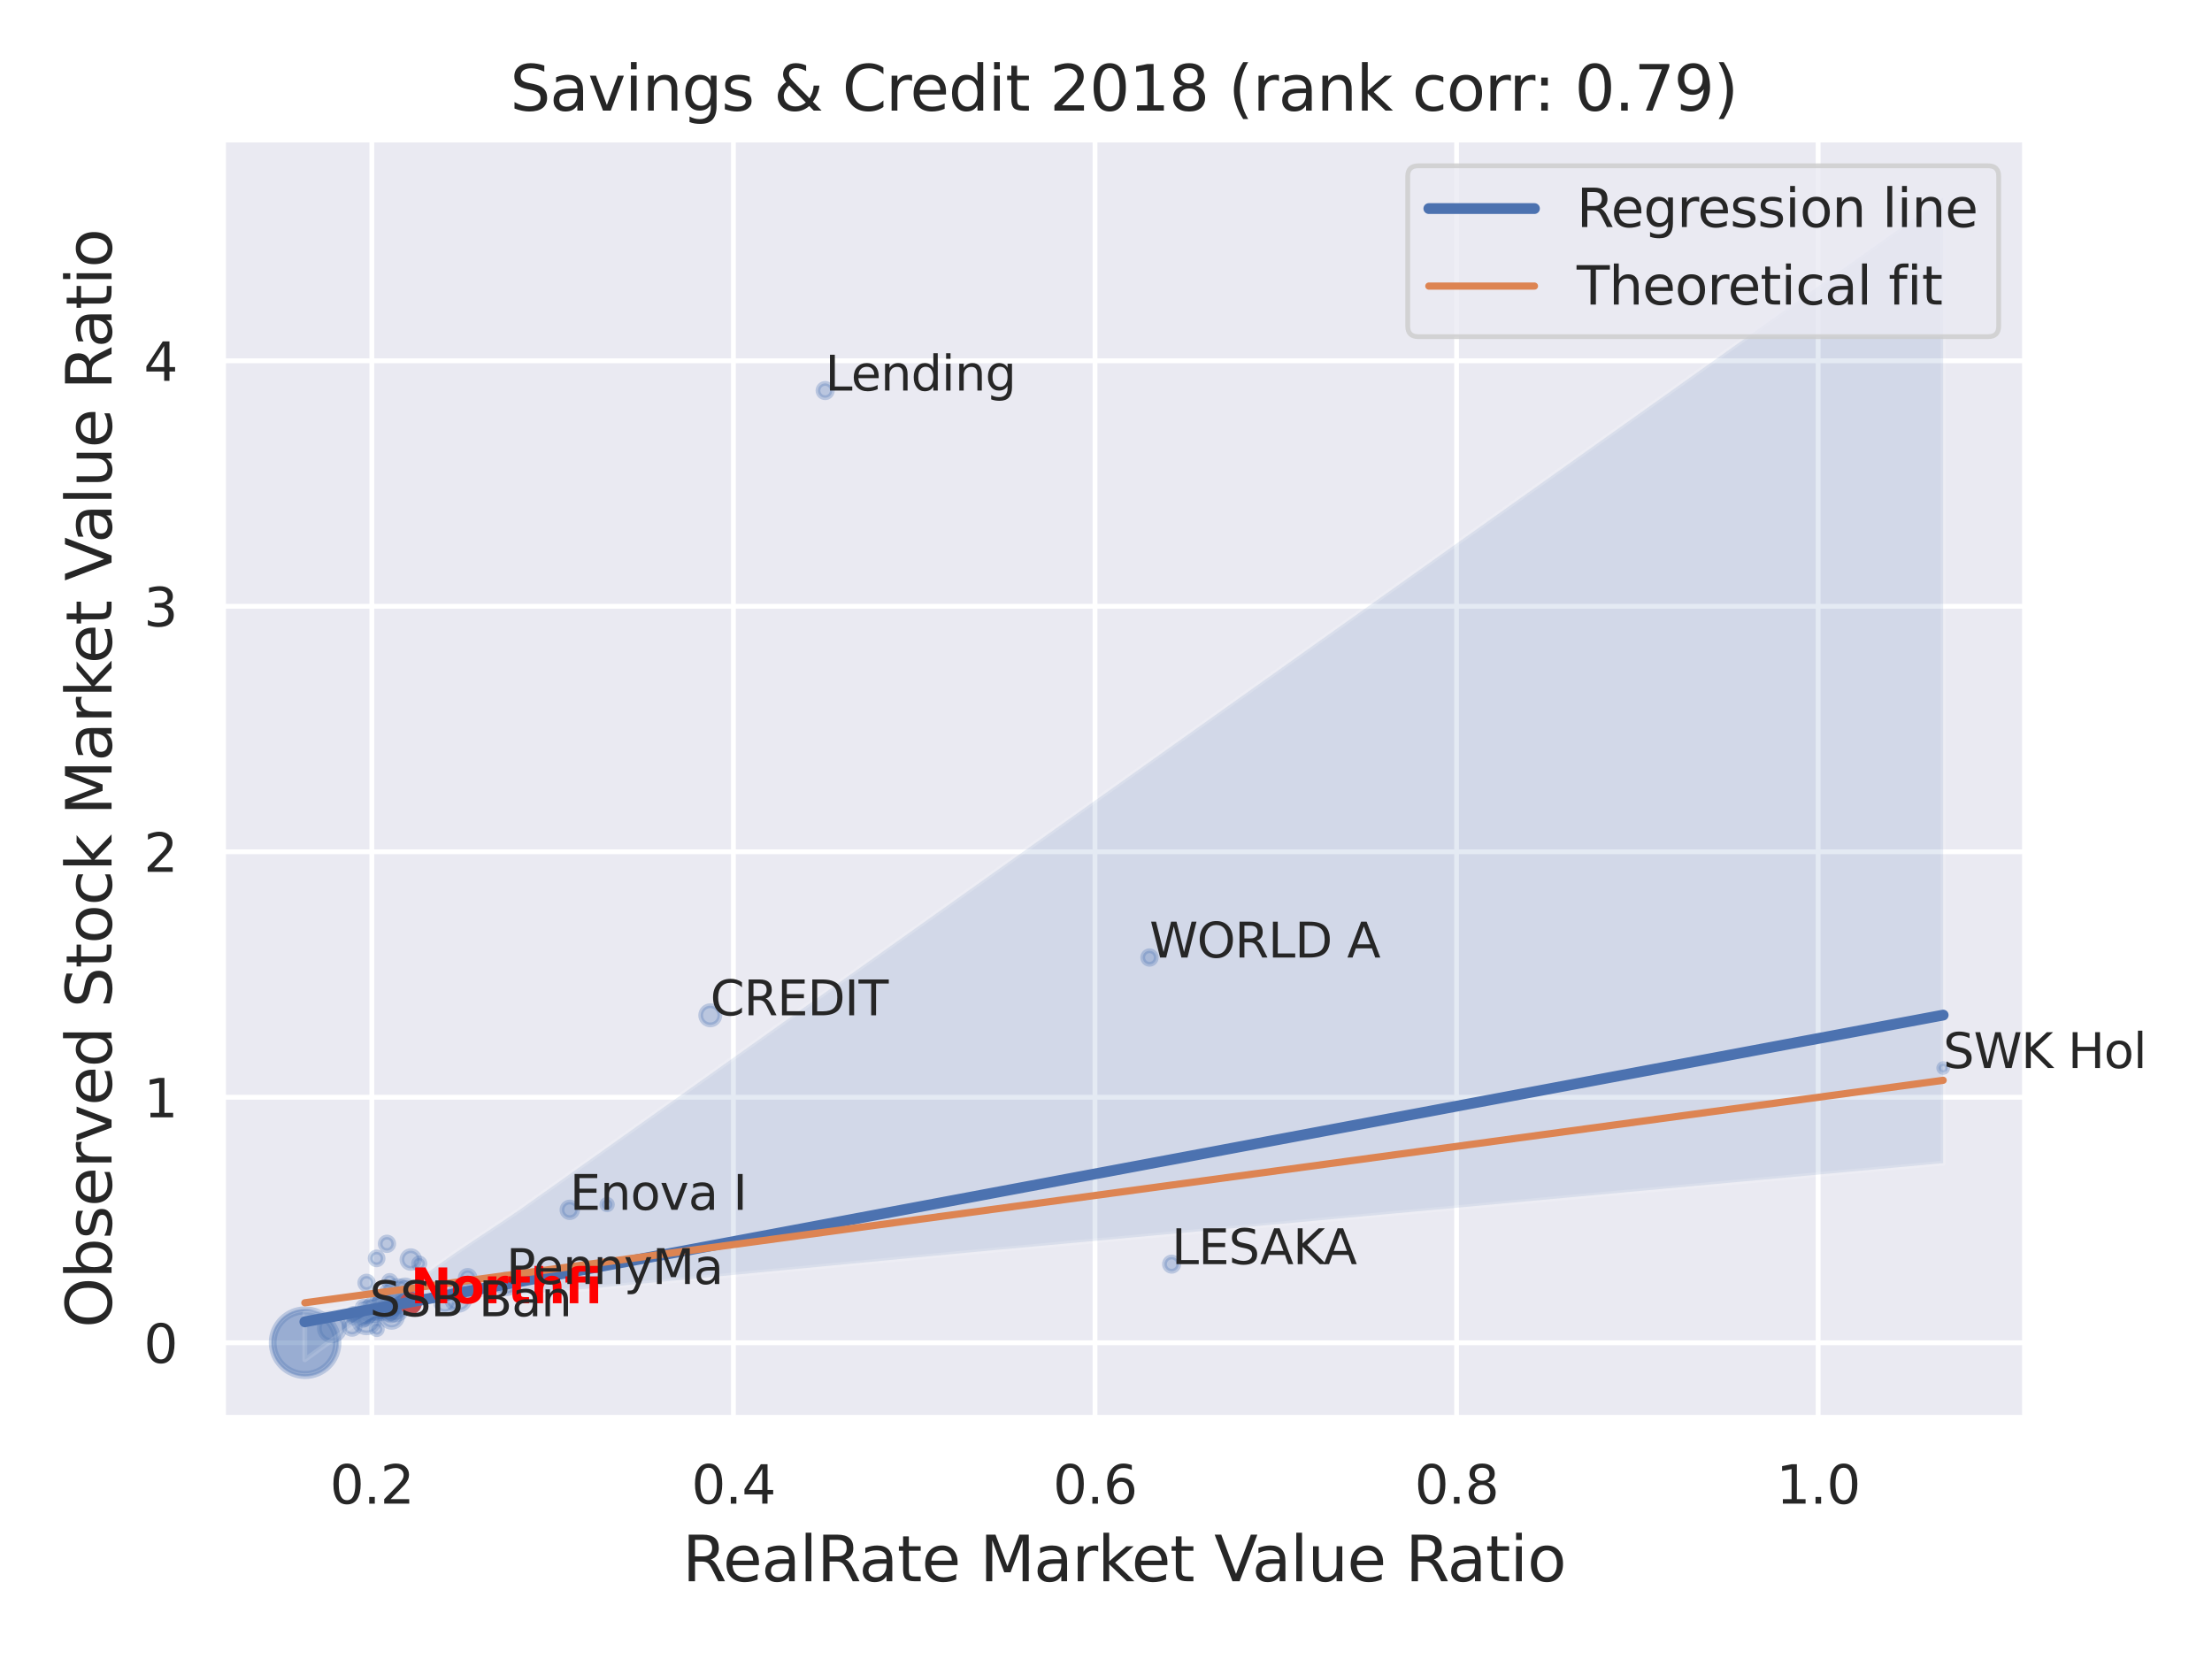 <?xml version="1.0" encoding="utf-8" standalone="no"?>
<!DOCTYPE svg PUBLIC "-//W3C//DTD SVG 1.1//EN"
  "http://www.w3.org/Graphics/SVG/1.1/DTD/svg11.dtd">
<svg xmlns:xlink="http://www.w3.org/1999/xlink" width="460.8pt" height="345.6pt" viewBox="0 0 460.8 345.6" xmlns="http://www.w3.org/2000/svg" version="1.1">
 <defs>
  <style type="text/css">*{stroke-linejoin: round; stroke-linecap: butt}</style>
 </defs>
 <g id="figure_1">
  <g id="patch_1">
   <path d="M 0 345.6 
L 460.8 345.6 
L 460.8 0 
L 0 0 
z
" style="fill: #ffffff"/>
  </g>
  <g id="axes_1">
   <g id="patch_2">
    <path d="M 46.44 295.38 
L 421.863 295.38 
L 421.863 29.04 
L 46.44 29.04 
z
" style="fill: #eaeaf2"/>
   </g>
   <g id="matplotlib.axis_1">
    <g id="xtick_1">
     <g id="line2d_1">
      <path d="M 77.459 295.38 
L 77.459 29.04 
" clip-path="url(#pbf02ea94f0)" style="fill: none; stroke: #ffffff; stroke-linecap: round"/>
     </g>
     <g id="text_1">
      <!-- 0.2 -->
      <g style="fill: #262626" transform="translate(68.713 313.238) scale(0.11 -0.11)">
       <defs>
        <path id="DejaVuSans-30" d="M 2034 4250 
Q 1547 4250 1301 3770 
Q 1056 3291 1056 2328 
Q 1056 1369 1301 889 
Q 1547 409 2034 409 
Q 2525 409 2770 889 
Q 3016 1369 3016 2328 
Q 3016 3291 2770 3770 
Q 2525 4250 2034 4250 
z
M 2034 4750 
Q 2819 4750 3233 4129 
Q 3647 3509 3647 2328 
Q 3647 1150 3233 529 
Q 2819 -91 2034 -91 
Q 1250 -91 836 529 
Q 422 1150 422 2328 
Q 422 3509 836 4129 
Q 1250 4750 2034 4750 
z
" transform="scale(0.016)"/>
        <path id="DejaVuSans-2e" d="M 684 794 
L 1344 794 
L 1344 0 
L 684 0 
L 684 794 
z
" transform="scale(0.016)"/>
        <path id="DejaVuSans-32" d="M 1228 531 
L 3431 531 
L 3431 0 
L 469 0 
L 469 531 
Q 828 903 1448 1529 
Q 2069 2156 2228 2338 
Q 2531 2678 2651 2914 
Q 2772 3150 2772 3378 
Q 2772 3750 2511 3984 
Q 2250 4219 1831 4219 
Q 1534 4219 1204 4116 
Q 875 4013 500 3803 
L 500 4441 
Q 881 4594 1212 4672 
Q 1544 4750 1819 4750 
Q 2544 4750 2975 4387 
Q 3406 4025 3406 3419 
Q 3406 3131 3298 2873 
Q 3191 2616 2906 2266 
Q 2828 2175 2409 1742 
Q 1991 1309 1228 531 
z
" transform="scale(0.016)"/>
       </defs>
       <use xlink:href="#DejaVuSans-30"/>
       <use xlink:href="#DejaVuSans-2e" x="63.623"/>
       <use xlink:href="#DejaVuSans-32" x="95.41"/>
      </g>
     </g>
    </g>
    <g id="xtick_2">
     <g id="line2d_2">
      <path d="M 152.783 295.38 
L 152.783 29.04 
" clip-path="url(#pbf02ea94f0)" style="fill: none; stroke: #ffffff; stroke-linecap: round"/>
     </g>
     <g id="text_2">
      <!-- 0.4 -->
      <g style="fill: #262626" transform="translate(144.036 313.238) scale(0.11 -0.11)">
       <defs>
        <path id="DejaVuSans-34" d="M 2419 4116 
L 825 1625 
L 2419 1625 
L 2419 4116 
z
M 2253 4666 
L 3047 4666 
L 3047 1625 
L 3713 1625 
L 3713 1100 
L 3047 1100 
L 3047 0 
L 2419 0 
L 2419 1100 
L 313 1100 
L 313 1709 
L 2253 4666 
z
" transform="scale(0.016)"/>
       </defs>
       <use xlink:href="#DejaVuSans-30"/>
       <use xlink:href="#DejaVuSans-2e" x="63.623"/>
       <use xlink:href="#DejaVuSans-34" x="95.41"/>
      </g>
     </g>
    </g>
    <g id="xtick_3">
     <g id="line2d_3">
      <path d="M 228.107 295.38 
L 228.107 29.04 
" clip-path="url(#pbf02ea94f0)" style="fill: none; stroke: #ffffff; stroke-linecap: round"/>
     </g>
     <g id="text_3">
      <!-- 0.6 -->
      <g style="fill: #262626" transform="translate(219.36 313.238) scale(0.11 -0.11)">
       <defs>
        <path id="DejaVuSans-36" d="M 2113 2584 
Q 1688 2584 1439 2293 
Q 1191 2003 1191 1497 
Q 1191 994 1439 701 
Q 1688 409 2113 409 
Q 2538 409 2786 701 
Q 3034 994 3034 1497 
Q 3034 2003 2786 2293 
Q 2538 2584 2113 2584 
z
M 3366 4563 
L 3366 3988 
Q 3128 4100 2886 4159 
Q 2644 4219 2406 4219 
Q 1781 4219 1451 3797 
Q 1122 3375 1075 2522 
Q 1259 2794 1537 2939 
Q 1816 3084 2150 3084 
Q 2853 3084 3261 2657 
Q 3669 2231 3669 1497 
Q 3669 778 3244 343 
Q 2819 -91 2113 -91 
Q 1303 -91 875 529 
Q 447 1150 447 2328 
Q 447 3434 972 4092 
Q 1497 4750 2381 4750 
Q 2619 4750 2861 4703 
Q 3103 4656 3366 4563 
z
" transform="scale(0.016)"/>
       </defs>
       <use xlink:href="#DejaVuSans-30"/>
       <use xlink:href="#DejaVuSans-2e" x="63.623"/>
       <use xlink:href="#DejaVuSans-36" x="95.41"/>
      </g>
     </g>
    </g>
    <g id="xtick_4">
     <g id="line2d_4">
      <path d="M 303.43 295.38 
L 303.43 29.04 
" clip-path="url(#pbf02ea94f0)" style="fill: none; stroke: #ffffff; stroke-linecap: round"/>
     </g>
     <g id="text_4">
      <!-- 0.8 -->
      <g style="fill: #262626" transform="translate(294.683 313.238) scale(0.11 -0.11)">
       <defs>
        <path id="DejaVuSans-38" d="M 2034 2216 
Q 1584 2216 1326 1975 
Q 1069 1734 1069 1313 
Q 1069 891 1326 650 
Q 1584 409 2034 409 
Q 2484 409 2743 651 
Q 3003 894 3003 1313 
Q 3003 1734 2745 1975 
Q 2488 2216 2034 2216 
z
M 1403 2484 
Q 997 2584 770 2862 
Q 544 3141 544 3541 
Q 544 4100 942 4425 
Q 1341 4750 2034 4750 
Q 2731 4750 3128 4425 
Q 3525 4100 3525 3541 
Q 3525 3141 3298 2862 
Q 3072 2584 2669 2484 
Q 3125 2378 3379 2068 
Q 3634 1759 3634 1313 
Q 3634 634 3220 271 
Q 2806 -91 2034 -91 
Q 1263 -91 848 271 
Q 434 634 434 1313 
Q 434 1759 690 2068 
Q 947 2378 1403 2484 
z
M 1172 3481 
Q 1172 3119 1398 2916 
Q 1625 2713 2034 2713 
Q 2441 2713 2670 2916 
Q 2900 3119 2900 3481 
Q 2900 3844 2670 4047 
Q 2441 4250 2034 4250 
Q 1625 4250 1398 4047 
Q 1172 3844 1172 3481 
z
" transform="scale(0.016)"/>
       </defs>
       <use xlink:href="#DejaVuSans-30"/>
       <use xlink:href="#DejaVuSans-2e" x="63.623"/>
       <use xlink:href="#DejaVuSans-38" x="95.41"/>
      </g>
     </g>
    </g>
    <g id="xtick_5">
     <g id="line2d_5">
      <path d="M 378.754 295.38 
L 378.754 29.04 
" clip-path="url(#pbf02ea94f0)" style="fill: none; stroke: #ffffff; stroke-linecap: round"/>
     </g>
     <g id="text_5">
      <!-- 1.0 -->
      <g style="fill: #262626" transform="translate(370.007 313.238) scale(0.11 -0.11)">
       <defs>
        <path id="DejaVuSans-31" d="M 794 531 
L 1825 531 
L 1825 4091 
L 703 3866 
L 703 4441 
L 1819 4666 
L 2450 4666 
L 2450 531 
L 3481 531 
L 3481 0 
L 794 0 
L 794 531 
z
" transform="scale(0.016)"/>
       </defs>
       <use xlink:href="#DejaVuSans-31"/>
       <use xlink:href="#DejaVuSans-2e" x="63.623"/>
       <use xlink:href="#DejaVuSans-30" x="95.41"/>
      </g>
     </g>
    </g>
    <g id="text_6">
     <!-- RealRate Market Value Ratio -->
     <g style="fill: #262626" transform="translate(142.165 329.404) scale(0.13 -0.13)">
      <defs>
       <path id="DejaVuSans-52" d="M 2841 2188 
Q 3044 2119 3236 1894 
Q 3428 1669 3622 1275 
L 4263 0 
L 3584 0 
L 2988 1197 
Q 2756 1666 2539 1819 
Q 2322 1972 1947 1972 
L 1259 1972 
L 1259 0 
L 628 0 
L 628 4666 
L 2053 4666 
Q 2853 4666 3247 4331 
Q 3641 3997 3641 3322 
Q 3641 2881 3436 2590 
Q 3231 2300 2841 2188 
z
M 1259 4147 
L 1259 2491 
L 2053 2491 
Q 2509 2491 2742 2702 
Q 2975 2913 2975 3322 
Q 2975 3731 2742 3939 
Q 2509 4147 2053 4147 
L 1259 4147 
z
" transform="scale(0.016)"/>
       <path id="DejaVuSans-65" d="M 3597 1894 
L 3597 1613 
L 953 1613 
Q 991 1019 1311 708 
Q 1631 397 2203 397 
Q 2534 397 2845 478 
Q 3156 559 3463 722 
L 3463 178 
Q 3153 47 2828 -22 
Q 2503 -91 2169 -91 
Q 1331 -91 842 396 
Q 353 884 353 1716 
Q 353 2575 817 3079 
Q 1281 3584 2069 3584 
Q 2775 3584 3186 3129 
Q 3597 2675 3597 1894 
z
M 3022 2063 
Q 3016 2534 2758 2815 
Q 2500 3097 2075 3097 
Q 1594 3097 1305 2825 
Q 1016 2553 972 2059 
L 3022 2063 
z
" transform="scale(0.016)"/>
       <path id="DejaVuSans-61" d="M 2194 1759 
Q 1497 1759 1228 1600 
Q 959 1441 959 1056 
Q 959 750 1161 570 
Q 1363 391 1709 391 
Q 2188 391 2477 730 
Q 2766 1069 2766 1631 
L 2766 1759 
L 2194 1759 
z
M 3341 1997 
L 3341 0 
L 2766 0 
L 2766 531 
Q 2569 213 2275 61 
Q 1981 -91 1556 -91 
Q 1019 -91 701 211 
Q 384 513 384 1019 
Q 384 1609 779 1909 
Q 1175 2209 1959 2209 
L 2766 2209 
L 2766 2266 
Q 2766 2663 2505 2880 
Q 2244 3097 1772 3097 
Q 1472 3097 1187 3025 
Q 903 2953 641 2809 
L 641 3341 
Q 956 3463 1253 3523 
Q 1550 3584 1831 3584 
Q 2591 3584 2966 3190 
Q 3341 2797 3341 1997 
z
" transform="scale(0.016)"/>
       <path id="DejaVuSans-6c" d="M 603 4863 
L 1178 4863 
L 1178 0 
L 603 0 
L 603 4863 
z
" transform="scale(0.016)"/>
       <path id="DejaVuSans-74" d="M 1172 4494 
L 1172 3500 
L 2356 3500 
L 2356 3053 
L 1172 3053 
L 1172 1153 
Q 1172 725 1289 603 
Q 1406 481 1766 481 
L 2356 481 
L 2356 0 
L 1766 0 
Q 1100 0 847 248 
Q 594 497 594 1153 
L 594 3053 
L 172 3053 
L 172 3500 
L 594 3500 
L 594 4494 
L 1172 4494 
z
" transform="scale(0.016)"/>
       <path id="DejaVuSans-20" transform="scale(0.016)"/>
       <path id="DejaVuSans-4d" d="M 628 4666 
L 1569 4666 
L 2759 1491 
L 3956 4666 
L 4897 4666 
L 4897 0 
L 4281 0 
L 4281 4097 
L 3078 897 
L 2444 897 
L 1241 4097 
L 1241 0 
L 628 0 
L 628 4666 
z
" transform="scale(0.016)"/>
       <path id="DejaVuSans-72" d="M 2631 2963 
Q 2534 3019 2420 3045 
Q 2306 3072 2169 3072 
Q 1681 3072 1420 2755 
Q 1159 2438 1159 1844 
L 1159 0 
L 581 0 
L 581 3500 
L 1159 3500 
L 1159 2956 
Q 1341 3275 1631 3429 
Q 1922 3584 2338 3584 
Q 2397 3584 2469 3576 
Q 2541 3569 2628 3553 
L 2631 2963 
z
" transform="scale(0.016)"/>
       <path id="DejaVuSans-6b" d="M 581 4863 
L 1159 4863 
L 1159 1991 
L 2875 3500 
L 3609 3500 
L 1753 1863 
L 3688 0 
L 2938 0 
L 1159 1709 
L 1159 0 
L 581 0 
L 581 4863 
z
" transform="scale(0.016)"/>
       <path id="DejaVuSans-56" d="M 1831 0 
L 50 4666 
L 709 4666 
L 2188 738 
L 3669 4666 
L 4325 4666 
L 2547 0 
L 1831 0 
z
" transform="scale(0.016)"/>
       <path id="DejaVuSans-75" d="M 544 1381 
L 544 3500 
L 1119 3500 
L 1119 1403 
Q 1119 906 1312 657 
Q 1506 409 1894 409 
Q 2359 409 2629 706 
Q 2900 1003 2900 1516 
L 2900 3500 
L 3475 3500 
L 3475 0 
L 2900 0 
L 2900 538 
Q 2691 219 2414 64 
Q 2138 -91 1772 -91 
Q 1169 -91 856 284 
Q 544 659 544 1381 
z
M 1991 3584 
L 1991 3584 
z
" transform="scale(0.016)"/>
       <path id="DejaVuSans-69" d="M 603 3500 
L 1178 3500 
L 1178 0 
L 603 0 
L 603 3500 
z
M 603 4863 
L 1178 4863 
L 1178 4134 
L 603 4134 
L 603 4863 
z
" transform="scale(0.016)"/>
       <path id="DejaVuSans-6f" d="M 1959 3097 
Q 1497 3097 1228 2736 
Q 959 2375 959 1747 
Q 959 1119 1226 758 
Q 1494 397 1959 397 
Q 2419 397 2687 759 
Q 2956 1122 2956 1747 
Q 2956 2369 2687 2733 
Q 2419 3097 1959 3097 
z
M 1959 3584 
Q 2709 3584 3137 3096 
Q 3566 2609 3566 1747 
Q 3566 888 3137 398 
Q 2709 -91 1959 -91 
Q 1206 -91 779 398 
Q 353 888 353 1747 
Q 353 2609 779 3096 
Q 1206 3584 1959 3584 
z
" transform="scale(0.016)"/>
      </defs>
      <use xlink:href="#DejaVuSans-52"/>
      <use xlink:href="#DejaVuSans-65" x="64.982"/>
      <use xlink:href="#DejaVuSans-61" x="126.506"/>
      <use xlink:href="#DejaVuSans-6c" x="187.785"/>
      <use xlink:href="#DejaVuSans-52" x="215.568"/>
      <use xlink:href="#DejaVuSans-61" x="282.801"/>
      <use xlink:href="#DejaVuSans-74" x="344.08"/>
      <use xlink:href="#DejaVuSans-65" x="383.289"/>
      <use xlink:href="#DejaVuSans-20" x="444.812"/>
      <use xlink:href="#DejaVuSans-4d" x="476.6"/>
      <use xlink:href="#DejaVuSans-61" x="562.879"/>
      <use xlink:href="#DejaVuSans-72" x="624.158"/>
      <use xlink:href="#DejaVuSans-6b" x="665.271"/>
      <use xlink:href="#DejaVuSans-65" x="719.557"/>
      <use xlink:href="#DejaVuSans-74" x="781.08"/>
      <use xlink:href="#DejaVuSans-20" x="820.289"/>
      <use xlink:href="#DejaVuSans-56" x="852.076"/>
      <use xlink:href="#DejaVuSans-61" x="912.734"/>
      <use xlink:href="#DejaVuSans-6c" x="974.014"/>
      <use xlink:href="#DejaVuSans-75" x="1001.797"/>
      <use xlink:href="#DejaVuSans-65" x="1065.176"/>
      <use xlink:href="#DejaVuSans-20" x="1126.699"/>
      <use xlink:href="#DejaVuSans-52" x="1158.486"/>
      <use xlink:href="#DejaVuSans-61" x="1225.719"/>
      <use xlink:href="#DejaVuSans-74" x="1286.998"/>
      <use xlink:href="#DejaVuSans-69" x="1326.207"/>
      <use xlink:href="#DejaVuSans-6f" x="1353.99"/>
     </g>
    </g>
   </g>
   <g id="matplotlib.axis_2">
    <g id="ytick_1">
     <g id="line2d_6">
      <path d="M 46.44 279.725 
L 421.863 279.725 
" clip-path="url(#pbf02ea94f0)" style="fill: none; stroke: #ffffff; stroke-linecap: round"/>
     </g>
     <g id="text_7">
      <!-- 0 -->
      <g style="fill: #262626" transform="translate(29.941 283.905) scale(0.11 -0.11)">
       <use xlink:href="#DejaVuSans-30"/>
      </g>
     </g>
    </g>
    <g id="ytick_2">
     <g id="line2d_7">
      <path d="M 46.44 228.582 
L 421.863 228.582 
" clip-path="url(#pbf02ea94f0)" style="fill: none; stroke: #ffffff; stroke-linecap: round"/>
     </g>
     <g id="text_8">
      <!-- 1 -->
      <g style="fill: #262626" transform="translate(29.941 232.761) scale(0.11 -0.11)">
       <use xlink:href="#DejaVuSans-31"/>
      </g>
     </g>
    </g>
    <g id="ytick_3">
     <g id="line2d_8">
      <path d="M 46.44 177.439 
L 421.863 177.439 
" clip-path="url(#pbf02ea94f0)" style="fill: none; stroke: #ffffff; stroke-linecap: round"/>
     </g>
     <g id="text_9">
      <!-- 2 -->
      <g style="fill: #262626" transform="translate(29.941 181.618) scale(0.11 -0.11)">
       <use xlink:href="#DejaVuSans-32"/>
      </g>
     </g>
    </g>
    <g id="ytick_4">
     <g id="line2d_9">
      <path d="M 46.44 126.296 
L 421.863 126.296 
" clip-path="url(#pbf02ea94f0)" style="fill: none; stroke: #ffffff; stroke-linecap: round"/>
     </g>
     <g id="text_10">
      <!-- 3 -->
      <g style="fill: #262626" transform="translate(29.941 130.475) scale(0.11 -0.11)">
       <defs>
        <path id="DejaVuSans-33" d="M 2597 2516 
Q 3050 2419 3304 2112 
Q 3559 1806 3559 1356 
Q 3559 666 3084 287 
Q 2609 -91 1734 -91 
Q 1441 -91 1130 -33 
Q 819 25 488 141 
L 488 750 
Q 750 597 1062 519 
Q 1375 441 1716 441 
Q 2309 441 2620 675 
Q 2931 909 2931 1356 
Q 2931 1769 2642 2001 
Q 2353 2234 1838 2234 
L 1294 2234 
L 1294 2753 
L 1863 2753 
Q 2328 2753 2575 2939 
Q 2822 3125 2822 3475 
Q 2822 3834 2567 4026 
Q 2313 4219 1838 4219 
Q 1578 4219 1281 4162 
Q 984 4106 628 3988 
L 628 4550 
Q 988 4650 1302 4700 
Q 1616 4750 1894 4750 
Q 2613 4750 3031 4423 
Q 3450 4097 3450 3541 
Q 3450 3153 3228 2886 
Q 3006 2619 2597 2516 
z
" transform="scale(0.016)"/>
       </defs>
       <use xlink:href="#DejaVuSans-33"/>
      </g>
     </g>
    </g>
    <g id="ytick_5">
     <g id="line2d_10">
      <path d="M 46.44 75.153 
L 421.863 75.153 
" clip-path="url(#pbf02ea94f0)" style="fill: none; stroke: #ffffff; stroke-linecap: round"/>
     </g>
     <g id="text_11">
      <!-- 4 -->
      <g style="fill: #262626" transform="translate(29.941 79.332) scale(0.11 -0.11)">
       <use xlink:href="#DejaVuSans-34"/>
      </g>
     </g>
    </g>
    <g id="text_12">
     <!-- Observed Stock Market Value Ratio -->
     <g style="fill: #262626" transform="translate(23.238 276.612) rotate(-90) scale(0.13 -0.13)">
      <defs>
       <path id="DejaVuSans-4f" d="M 2522 4238 
Q 1834 4238 1429 3725 
Q 1025 3213 1025 2328 
Q 1025 1447 1429 934 
Q 1834 422 2522 422 
Q 3209 422 3611 934 
Q 4013 1447 4013 2328 
Q 4013 3213 3611 3725 
Q 3209 4238 2522 4238 
z
M 2522 4750 
Q 3503 4750 4090 4092 
Q 4678 3434 4678 2328 
Q 4678 1225 4090 567 
Q 3503 -91 2522 -91 
Q 1538 -91 948 565 
Q 359 1222 359 2328 
Q 359 3434 948 4092 
Q 1538 4750 2522 4750 
z
" transform="scale(0.016)"/>
       <path id="DejaVuSans-62" d="M 3116 1747 
Q 3116 2381 2855 2742 
Q 2594 3103 2138 3103 
Q 1681 3103 1420 2742 
Q 1159 2381 1159 1747 
Q 1159 1113 1420 752 
Q 1681 391 2138 391 
Q 2594 391 2855 752 
Q 3116 1113 3116 1747 
z
M 1159 2969 
Q 1341 3281 1617 3432 
Q 1894 3584 2278 3584 
Q 2916 3584 3314 3078 
Q 3713 2572 3713 1747 
Q 3713 922 3314 415 
Q 2916 -91 2278 -91 
Q 1894 -91 1617 61 
Q 1341 213 1159 525 
L 1159 0 
L 581 0 
L 581 4863 
L 1159 4863 
L 1159 2969 
z
" transform="scale(0.016)"/>
       <path id="DejaVuSans-73" d="M 2834 3397 
L 2834 2853 
Q 2591 2978 2328 3040 
Q 2066 3103 1784 3103 
Q 1356 3103 1142 2972 
Q 928 2841 928 2578 
Q 928 2378 1081 2264 
Q 1234 2150 1697 2047 
L 1894 2003 
Q 2506 1872 2764 1633 
Q 3022 1394 3022 966 
Q 3022 478 2636 193 
Q 2250 -91 1575 -91 
Q 1294 -91 989 -36 
Q 684 19 347 128 
L 347 722 
Q 666 556 975 473 
Q 1284 391 1588 391 
Q 1994 391 2212 530 
Q 2431 669 2431 922 
Q 2431 1156 2273 1281 
Q 2116 1406 1581 1522 
L 1381 1569 
Q 847 1681 609 1914 
Q 372 2147 372 2553 
Q 372 3047 722 3315 
Q 1072 3584 1716 3584 
Q 2034 3584 2315 3537 
Q 2597 3491 2834 3397 
z
" transform="scale(0.016)"/>
       <path id="DejaVuSans-76" d="M 191 3500 
L 800 3500 
L 1894 563 
L 2988 3500 
L 3597 3500 
L 2284 0 
L 1503 0 
L 191 3500 
z
" transform="scale(0.016)"/>
       <path id="DejaVuSans-64" d="M 2906 2969 
L 2906 4863 
L 3481 4863 
L 3481 0 
L 2906 0 
L 2906 525 
Q 2725 213 2448 61 
Q 2172 -91 1784 -91 
Q 1150 -91 751 415 
Q 353 922 353 1747 
Q 353 2572 751 3078 
Q 1150 3584 1784 3584 
Q 2172 3584 2448 3432 
Q 2725 3281 2906 2969 
z
M 947 1747 
Q 947 1113 1208 752 
Q 1469 391 1925 391 
Q 2381 391 2643 752 
Q 2906 1113 2906 1747 
Q 2906 2381 2643 2742 
Q 2381 3103 1925 3103 
Q 1469 3103 1208 2742 
Q 947 2381 947 1747 
z
" transform="scale(0.016)"/>
       <path id="DejaVuSans-53" d="M 3425 4513 
L 3425 3897 
Q 3066 4069 2747 4153 
Q 2428 4238 2131 4238 
Q 1616 4238 1336 4038 
Q 1056 3838 1056 3469 
Q 1056 3159 1242 3001 
Q 1428 2844 1947 2747 
L 2328 2669 
Q 3034 2534 3370 2195 
Q 3706 1856 3706 1288 
Q 3706 609 3251 259 
Q 2797 -91 1919 -91 
Q 1588 -91 1214 -16 
Q 841 59 441 206 
L 441 856 
Q 825 641 1194 531 
Q 1563 422 1919 422 
Q 2459 422 2753 634 
Q 3047 847 3047 1241 
Q 3047 1584 2836 1778 
Q 2625 1972 2144 2069 
L 1759 2144 
Q 1053 2284 737 2584 
Q 422 2884 422 3419 
Q 422 4038 858 4394 
Q 1294 4750 2059 4750 
Q 2388 4750 2728 4690 
Q 3069 4631 3425 4513 
z
" transform="scale(0.016)"/>
       <path id="DejaVuSans-63" d="M 3122 3366 
L 3122 2828 
Q 2878 2963 2633 3030 
Q 2388 3097 2138 3097 
Q 1578 3097 1268 2742 
Q 959 2388 959 1747 
Q 959 1106 1268 751 
Q 1578 397 2138 397 
Q 2388 397 2633 464 
Q 2878 531 3122 666 
L 3122 134 
Q 2881 22 2623 -34 
Q 2366 -91 2075 -91 
Q 1284 -91 818 406 
Q 353 903 353 1747 
Q 353 2603 823 3093 
Q 1294 3584 2113 3584 
Q 2378 3584 2631 3529 
Q 2884 3475 3122 3366 
z
" transform="scale(0.016)"/>
      </defs>
      <use xlink:href="#DejaVuSans-4f"/>
      <use xlink:href="#DejaVuSans-62" x="78.711"/>
      <use xlink:href="#DejaVuSans-73" x="142.188"/>
      <use xlink:href="#DejaVuSans-65" x="194.287"/>
      <use xlink:href="#DejaVuSans-72" x="255.811"/>
      <use xlink:href="#DejaVuSans-76" x="296.924"/>
      <use xlink:href="#DejaVuSans-65" x="356.104"/>
      <use xlink:href="#DejaVuSans-64" x="417.627"/>
      <use xlink:href="#DejaVuSans-20" x="481.104"/>
      <use xlink:href="#DejaVuSans-53" x="512.891"/>
      <use xlink:href="#DejaVuSans-74" x="576.367"/>
      <use xlink:href="#DejaVuSans-6f" x="615.576"/>
      <use xlink:href="#DejaVuSans-63" x="676.758"/>
      <use xlink:href="#DejaVuSans-6b" x="731.738"/>
      <use xlink:href="#DejaVuSans-20" x="789.648"/>
      <use xlink:href="#DejaVuSans-4d" x="821.436"/>
      <use xlink:href="#DejaVuSans-61" x="907.715"/>
      <use xlink:href="#DejaVuSans-72" x="968.994"/>
      <use xlink:href="#DejaVuSans-6b" x="1010.107"/>
      <use xlink:href="#DejaVuSans-65" x="1064.393"/>
      <use xlink:href="#DejaVuSans-74" x="1125.916"/>
      <use xlink:href="#DejaVuSans-20" x="1165.125"/>
      <use xlink:href="#DejaVuSans-56" x="1196.912"/>
      <use xlink:href="#DejaVuSans-61" x="1257.57"/>
      <use xlink:href="#DejaVuSans-6c" x="1318.85"/>
      <use xlink:href="#DejaVuSans-75" x="1346.633"/>
      <use xlink:href="#DejaVuSans-65" x="1410.012"/>
      <use xlink:href="#DejaVuSans-20" x="1471.535"/>
      <use xlink:href="#DejaVuSans-52" x="1503.322"/>
      <use xlink:href="#DejaVuSans-61" x="1570.555"/>
      <use xlink:href="#DejaVuSans-74" x="1631.834"/>
      <use xlink:href="#DejaVuSans-69" x="1671.043"/>
      <use xlink:href="#DejaVuSans-6f" x="1698.826"/>
     </g>
    </g>
   </g>
   <g id="PathCollection_1">
    <path d="M 239.46 200.884 
C 239.835 200.884 240.195 200.735 240.46 200.47 
C 240.725 200.205 240.874 199.846 240.874 199.471 
C 240.874 199.096 240.725 198.737 240.46 198.471 
C 240.195 198.206 239.835 198.058 239.46 198.058 
C 239.085 198.058 238.726 198.206 238.461 198.471 
C 238.196 198.737 238.047 199.096 238.047 199.471 
C 238.047 199.846 238.196 200.205 238.461 200.47 
C 238.726 200.735 239.085 200.884 239.46 200.884 
z
" clip-path="url(#pbf02ea94f0)" style="fill: #4c72b0; fill-opacity: 0.3; stroke: #4c72b0; stroke-opacity: 0.3"/>
    <path d="M 63.557 286.777 
C 65.432 286.777 67.231 286.032 68.557 284.706 
C 69.883 283.38 70.628 281.582 70.628 279.706 
C 70.628 277.831 69.883 276.032 68.557 274.706 
C 67.231 273.38 65.432 272.635 63.557 272.635 
C 61.681 272.635 59.883 273.38 58.557 274.706 
C 57.231 276.032 56.486 277.831 56.486 279.706 
C 56.486 281.582 57.231 283.38 58.557 284.706 
C 59.883 286.032 61.681 286.777 63.557 286.777 
z
" clip-path="url(#pbf02ea94f0)" style="fill: #4c72b0; fill-opacity: 0.3; stroke: #4c72b0; stroke-opacity: 0.3"/>
    <path d="M 80.608 260.519 
C 80.982 260.519 81.341 260.37 81.606 260.106 
C 81.87 259.841 82.019 259.483 82.019 259.108 
C 82.019 258.734 81.87 258.376 81.606 258.111 
C 81.341 257.847 80.982 257.698 80.608 257.698 
C 80.234 257.698 79.875 257.847 79.611 258.111 
C 79.346 258.376 79.198 258.734 79.198 259.108 
C 79.198 259.483 79.346 259.841 79.611 260.106 
C 79.875 260.37 80.234 260.519 80.608 260.519 
z
" clip-path="url(#pbf02ea94f0)" style="fill: #4c72b0; fill-opacity: 0.3; stroke: #4c72b0; stroke-opacity: 0.3"/>
    <path d="M 78.019 275.107 
C 78.43 275.107 78.825 274.944 79.115 274.653 
C 79.406 274.362 79.569 273.968 79.569 273.557 
C 79.569 273.146 79.406 272.752 79.115 272.461 
C 78.825 272.17 78.43 272.007 78.019 272.007 
C 77.608 272.007 77.214 272.17 76.923 272.461 
C 76.633 272.752 76.469 273.146 76.469 273.557 
C 76.469 273.968 76.633 274.362 76.923 274.653 
C 77.214 274.944 77.608 275.107 78.019 275.107 
z
" clip-path="url(#pbf02ea94f0)" style="fill: #4c72b0; fill-opacity: 0.3; stroke: #4c72b0; stroke-opacity: 0.3"/>
    <path d="M 147.966 213.508 
C 148.497 213.508 149.007 213.297 149.382 212.922 
C 149.758 212.546 149.969 212.037 149.969 211.506 
C 149.969 210.975 149.758 210.466 149.382 210.09 
C 149.007 209.715 148.497 209.504 147.966 209.504 
C 147.435 209.504 146.926 209.715 146.551 210.09 
C 146.175 210.466 145.964 210.975 145.964 211.506 
C 145.964 212.037 146.175 212.546 146.551 212.922 
C 146.926 213.297 147.435 213.508 147.966 213.508 
z
" clip-path="url(#pbf02ea94f0)" style="fill: #4c72b0; fill-opacity: 0.3; stroke: #4c72b0; stroke-opacity: 0.3"/>
    <path d="M 78.983 272.736 
C 79.397 272.736 79.795 272.572 80.088 272.279 
C 80.381 271.986 80.545 271.588 80.545 271.174 
C 80.545 270.759 80.381 270.362 80.088 270.069 
C 79.795 269.776 79.397 269.611 78.983 269.611 
C 78.568 269.611 78.171 269.776 77.878 270.069 
C 77.585 270.362 77.42 270.759 77.42 271.174 
C 77.42 271.588 77.585 271.986 77.878 272.279 
C 78.171 272.572 78.568 272.736 78.983 272.736 
z
" clip-path="url(#pbf02ea94f0)" style="fill: #4c72b0; fill-opacity: 0.3; stroke: #4c72b0; stroke-opacity: 0.3"/>
    <path d="M 75.787 273.866 
C 76.159 273.866 76.516 273.718 76.779 273.455 
C 77.042 273.192 77.19 272.835 77.19 272.463 
C 77.19 272.091 77.042 271.734 76.779 271.471 
C 76.516 271.208 76.159 271.061 75.787 271.061 
C 75.415 271.061 75.058 271.208 74.795 271.471 
C 74.532 271.734 74.384 272.091 74.384 272.463 
C 74.384 272.835 74.532 273.192 74.795 273.455 
C 75.058 273.718 75.415 273.866 75.787 273.866 
z
" clip-path="url(#pbf02ea94f0)" style="fill: #4c72b0; fill-opacity: 0.3; stroke: #4c72b0; stroke-opacity: 0.3"/>
    <path d="M 81.071 273.829 
C 81.412 273.829 81.739 273.693 81.98 273.453 
C 82.22 273.212 82.356 272.885 82.356 272.544 
C 82.356 272.204 82.22 271.877 81.98 271.636 
C 81.739 271.395 81.412 271.26 81.071 271.26 
C 80.731 271.26 80.404 271.395 80.163 271.636 
C 79.922 271.877 79.787 272.204 79.787 272.544 
C 79.787 272.885 79.922 273.212 80.163 273.453 
C 80.404 273.693 80.731 273.829 81.071 273.829 
z
" clip-path="url(#pbf02ea94f0)" style="fill: #4c72b0; fill-opacity: 0.3; stroke: #4c72b0; stroke-opacity: 0.3"/>
    <path d="M 126.472 252.032 
C 126.764 252.032 127.044 251.916 127.251 251.709 
C 127.457 251.503 127.574 251.222 127.574 250.93 
C 127.574 250.638 127.457 250.358 127.251 250.151 
C 127.044 249.945 126.764 249.829 126.472 249.829 
C 126.18 249.829 125.9 249.945 125.693 250.151 
C 125.487 250.358 125.37 250.638 125.37 250.93 
C 125.37 251.222 125.487 251.503 125.693 251.709 
C 125.9 251.916 126.18 252.032 126.472 252.032 
z
" clip-path="url(#pbf02ea94f0)" style="fill: #4c72b0; fill-opacity: 0.3; stroke: #4c72b0; stroke-opacity: 0.3"/>
    <path d="M 78.497 278.034 
C 78.803 278.034 79.097 277.913 79.313 277.696 
C 79.53 277.48 79.651 277.186 79.651 276.88 
C 79.651 276.574 79.53 276.28 79.313 276.064 
C 79.097 275.847 78.803 275.726 78.497 275.726 
C 78.191 275.726 77.897 275.847 77.681 276.064 
C 77.464 276.28 77.343 276.574 77.343 276.88 
C 77.343 277.186 77.464 277.48 77.681 277.696 
C 77.897 277.913 78.191 278.034 78.497 278.034 
z
" clip-path="url(#pbf02ea94f0)" style="fill: #4c72b0; fill-opacity: 0.3; stroke: #4c72b0; stroke-opacity: 0.3"/>
    <path d="M 63.505 286.099 
C 65.2 286.099 66.826 285.426 68.024 284.227 
C 69.223 283.028 69.896 281.403 69.896 279.708 
C 69.896 278.013 69.223 276.387 68.024 275.188 
C 66.826 273.99 65.2 273.316 63.505 273.316 
C 61.81 273.316 60.184 273.99 58.985 275.188 
C 57.787 276.387 57.113 278.013 57.113 279.708 
C 57.113 281.403 57.787 283.028 58.985 284.227 
C 60.184 285.426 61.81 286.099 63.505 286.099 
z
" clip-path="url(#pbf02ea94f0)" style="fill: #4c72b0; fill-opacity: 0.3; stroke: #4c72b0; stroke-opacity: 0.3"/>
    <path d="M 82.303 274.98 
C 83.007 274.98 83.682 274.7 84.179 274.203 
C 84.677 273.705 84.956 273.03 84.956 272.327 
C 84.956 271.623 84.677 270.949 84.179 270.451 
C 83.682 269.954 83.007 269.674 82.303 269.674 
C 81.6 269.674 80.925 269.954 80.428 270.451 
C 79.93 270.949 79.651 271.623 79.651 272.327 
C 79.651 273.03 79.93 273.705 80.428 274.203 
C 80.925 274.7 81.6 274.98 82.303 274.98 
z
" clip-path="url(#pbf02ea94f0)" style="fill: #4c72b0; fill-opacity: 0.3; stroke: #4c72b0; stroke-opacity: 0.3"/>
    <path d="M 77.415 273.481 
C 77.79 273.481 78.151 273.332 78.417 273.066 
C 78.682 272.8 78.832 272.44 78.832 272.064 
C 78.832 271.688 78.682 271.328 78.417 271.062 
C 78.151 270.796 77.79 270.647 77.415 270.647 
C 77.039 270.647 76.678 270.796 76.413 271.062 
C 76.147 271.328 75.998 271.688 75.998 272.064 
C 75.998 272.44 76.147 272.8 76.413 273.066 
C 76.678 273.332 77.039 273.481 77.415 273.481 
z
" clip-path="url(#pbf02ea94f0)" style="fill: #4c72b0; fill-opacity: 0.3; stroke: #4c72b0; stroke-opacity: 0.3"/>
    <path d="M 244.07 264.831 
C 244.465 264.831 244.844 264.674 245.123 264.395 
C 245.402 264.116 245.559 263.737 245.559 263.342 
C 245.559 262.947 245.402 262.568 245.123 262.289 
C 244.844 262.009 244.465 261.852 244.07 261.852 
C 243.675 261.852 243.296 262.009 243.016 262.289 
C 242.737 262.568 242.58 262.947 242.58 263.342 
C 242.58 263.737 242.737 264.116 243.016 264.395 
C 243.296 264.674 243.675 264.831 244.07 264.831 
z
" clip-path="url(#pbf02ea94f0)" style="fill: #4c72b0; fill-opacity: 0.3; stroke: #4c72b0; stroke-opacity: 0.3"/>
    <path d="M 84.414 270.452 
C 84.921 270.452 85.408 270.25 85.767 269.891 
C 86.126 269.533 86.328 269.046 86.328 268.538 
C 86.328 268.031 86.126 267.544 85.767 267.185 
C 85.408 266.826 84.921 266.624 84.414 266.624 
C 83.906 266.624 83.419 266.826 83.061 267.185 
C 82.702 267.544 82.5 268.031 82.5 268.538 
C 82.5 269.046 82.702 269.533 83.061 269.891 
C 83.419 270.25 83.906 270.452 84.414 270.452 
z
" clip-path="url(#pbf02ea94f0)" style="fill: #4c72b0; fill-opacity: 0.3; stroke: #4c72b0; stroke-opacity: 0.3"/>
    <path d="M 81.402 273.78 
C 81.947 273.78 82.471 273.563 82.857 273.178 
C 83.243 272.792 83.46 272.268 83.46 271.722 
C 83.46 271.176 83.243 270.653 82.857 270.267 
C 82.471 269.881 81.947 269.664 81.402 269.664 
C 80.856 269.664 80.332 269.881 79.946 270.267 
C 79.56 270.653 79.344 271.176 79.344 271.722 
C 79.344 272.268 79.56 272.792 79.946 273.178 
C 80.332 273.563 80.856 273.78 81.402 273.78 
z
" clip-path="url(#pbf02ea94f0)" style="fill: #4c72b0; fill-opacity: 0.3; stroke: #4c72b0; stroke-opacity: 0.3"/>
    <path d="M 79.338 272.494 
C 79.686 272.494 80.02 272.355 80.267 272.109 
C 80.513 271.863 80.651 271.528 80.651 271.18 
C 80.651 270.832 80.513 270.498 80.267 270.251 
C 80.02 270.005 79.686 269.867 79.338 269.867 
C 78.99 269.867 78.656 270.005 78.409 270.251 
C 78.163 270.498 78.024 270.832 78.024 271.18 
C 78.024 271.528 78.163 271.863 78.409 272.109 
C 78.656 272.355 78.99 272.494 79.338 272.494 
z
" clip-path="url(#pbf02ea94f0)" style="fill: #4c72b0; fill-opacity: 0.3; stroke: #4c72b0; stroke-opacity: 0.3"/>
    <path d="M 76.355 268.665 
C 76.732 268.665 77.092 268.515 77.359 268.249 
C 77.625 267.983 77.774 267.622 77.774 267.246 
C 77.774 266.87 77.625 266.509 77.359 266.243 
C 77.092 265.976 76.732 265.827 76.355 265.827 
C 75.979 265.827 75.618 265.976 75.352 266.243 
C 75.086 266.509 74.936 266.87 74.936 267.246 
C 74.936 267.622 75.086 267.983 75.352 268.249 
C 75.618 268.515 75.979 268.665 76.355 268.665 
z
" clip-path="url(#pbf02ea94f0)" style="fill: #4c72b0; fill-opacity: 0.3; stroke: #4c72b0; stroke-opacity: 0.3"/>
    <path d="M 92.688 273.225 
C 93.206 273.225 93.703 273.019 94.069 272.653 
C 94.435 272.287 94.641 271.79 94.641 271.272 
C 94.641 270.754 94.435 270.258 94.069 269.892 
C 93.703 269.526 93.206 269.32 92.688 269.32 
C 92.17 269.32 91.674 269.526 91.308 269.892 
C 90.941 270.258 90.736 270.754 90.736 271.272 
C 90.736 271.79 90.941 272.287 91.308 272.653 
C 91.674 273.019 92.17 273.225 92.688 273.225 
z
" clip-path="url(#pbf02ea94f0)" style="fill: #4c72b0; fill-opacity: 0.3; stroke: #4c72b0; stroke-opacity: 0.3"/>
    <path d="M 404.798 223.414 
C 405.044 223.414 405.279 223.316 405.453 223.142 
C 405.627 222.969 405.724 222.733 405.724 222.488 
C 405.724 222.242 405.627 222.006 405.453 221.833 
C 405.279 221.659 405.044 221.562 404.798 221.562 
C 404.552 221.562 404.317 221.659 404.143 221.833 
C 403.97 222.006 403.872 222.242 403.872 222.488 
C 403.872 222.733 403.97 222.969 404.143 223.142 
C 404.317 223.316 404.552 223.414 404.798 223.414 
z
" clip-path="url(#pbf02ea94f0)" style="fill: #4c72b0; fill-opacity: 0.3; stroke: #4c72b0; stroke-opacity: 0.3"/>
    <path d="M 81.584 276.516 
C 82.188 276.516 82.767 276.276 83.194 275.849 
C 83.621 275.422 83.86 274.843 83.86 274.24 
C 83.86 273.636 83.621 273.057 83.194 272.63 
C 82.767 272.203 82.188 271.963 81.584 271.963 
C 80.98 271.963 80.401 272.203 79.974 272.63 
C 79.547 273.057 79.307 273.636 79.307 274.24 
C 79.307 274.843 79.547 275.422 79.974 275.849 
C 80.401 276.276 80.98 276.516 81.584 276.516 
z
" clip-path="url(#pbf02ea94f0)" style="fill: #4c72b0; fill-opacity: 0.3; stroke: #4c72b0; stroke-opacity: 0.3"/>
    <path d="M 76.559 275.399 
C 76.941 275.399 77.308 275.247 77.578 274.977 
C 77.848 274.707 78 274.34 78 273.958 
C 78 273.576 77.848 273.209 77.578 272.939 
C 77.308 272.669 76.941 272.517 76.559 272.517 
C 76.177 272.517 75.81 272.669 75.54 272.939 
C 75.27 273.209 75.118 273.576 75.118 273.958 
C 75.118 274.34 75.27 274.707 75.54 274.977 
C 75.81 275.247 76.177 275.399 76.559 275.399 
z
" clip-path="url(#pbf02ea94f0)" style="fill: #4c72b0; fill-opacity: 0.3; stroke: #4c72b0; stroke-opacity: 0.3"/>
    <path d="M 79.141 274.774 
C 79.564 274.774 79.97 274.605 80.27 274.306 
C 80.569 274.006 80.738 273.6 80.738 273.177 
C 80.738 272.753 80.569 272.347 80.27 272.047 
C 79.97 271.748 79.564 271.58 79.141 271.58 
C 78.717 271.58 78.311 271.748 78.011 272.047 
C 77.712 272.347 77.544 272.753 77.544 273.177 
C 77.544 273.6 77.712 274.006 78.011 274.306 
C 78.311 274.605 78.717 274.774 79.141 274.774 
z
" clip-path="url(#pbf02ea94f0)" style="fill: #4c72b0; fill-opacity: 0.3; stroke: #4c72b0; stroke-opacity: 0.3"/>
    <path d="M 85.057 273.174 
C 85.455 273.174 85.837 273.016 86.119 272.734 
C 86.401 272.452 86.559 272.07 86.559 271.672 
C 86.559 271.273 86.401 270.891 86.119 270.609 
C 85.837 270.328 85.455 270.169 85.057 270.169 
C 84.658 270.169 84.276 270.328 83.994 270.609 
C 83.712 270.891 83.554 271.273 83.554 271.672 
C 83.554 272.07 83.712 272.452 83.994 272.734 
C 84.276 273.016 84.658 273.174 85.057 273.174 
z
" clip-path="url(#pbf02ea94f0)" style="fill: #4c72b0; fill-opacity: 0.3; stroke: #4c72b0; stroke-opacity: 0.3"/>
    <path d="M 76.842 273.799 
C 77.195 273.799 77.533 273.659 77.782 273.409 
C 78.031 273.16 78.171 272.822 78.171 272.47 
C 78.171 272.117 78.031 271.779 77.782 271.53 
C 77.533 271.281 77.195 271.141 76.842 271.141 
C 76.49 271.141 76.152 271.281 75.903 271.53 
C 75.653 271.779 75.513 272.117 75.513 272.47 
C 75.513 272.822 75.653 273.16 75.903 273.409 
C 76.152 273.659 76.49 273.799 76.842 273.799 
z
" clip-path="url(#pbf02ea94f0)" style="fill: #4c72b0; fill-opacity: 0.3; stroke: #4c72b0; stroke-opacity: 0.3"/>
    <path d="M 84.716 273.013 
C 85.289 273.013 85.838 272.786 86.244 272.38 
C 86.649 271.975 86.876 271.425 86.876 270.852 
C 86.876 270.279 86.649 269.73 86.244 269.324 
C 85.838 268.919 85.289 268.692 84.716 268.692 
C 84.143 268.692 83.593 268.919 83.188 269.324 
C 82.783 269.73 82.555 270.279 82.555 270.852 
C 82.555 271.425 82.783 271.975 83.188 272.38 
C 83.593 272.786 84.143 273.013 84.716 273.013 
z
" clip-path="url(#pbf02ea94f0)" style="fill: #4c72b0; fill-opacity: 0.3; stroke: #4c72b0; stroke-opacity: 0.3"/>
    <path d="M 73.345 277.973 
C 73.79 277.973 74.217 277.796 74.532 277.481 
C 74.847 277.166 75.024 276.739 75.024 276.294 
C 75.024 275.848 74.847 275.421 74.532 275.106 
C 74.217 274.791 73.79 274.614 73.345 274.614 
C 72.899 274.614 72.472 274.791 72.157 275.106 
C 71.842 275.421 71.665 275.848 71.665 276.294 
C 71.665 276.739 71.842 277.166 72.157 277.481 
C 72.472 277.796 72.899 277.973 73.345 277.973 
z
" clip-path="url(#pbf02ea94f0)" style="fill: #4c72b0; fill-opacity: 0.3; stroke: #4c72b0; stroke-opacity: 0.3"/>
    <path d="M 69.157 279.305 
C 69.856 279.305 70.526 279.027 71.02 278.533 
C 71.515 278.039 71.792 277.368 71.792 276.669 
C 71.792 275.97 71.515 275.3 71.02 274.806 
C 70.526 274.311 69.856 274.034 69.157 274.034 
C 68.458 274.034 67.787 274.311 67.293 274.806 
C 66.799 275.3 66.521 275.97 66.521 276.669 
C 66.521 277.368 66.799 278.039 67.293 278.533 
C 67.787 279.027 68.458 279.305 69.157 279.305 
z
" clip-path="url(#pbf02ea94f0)" style="fill: #4c72b0; fill-opacity: 0.3; stroke: #4c72b0; stroke-opacity: 0.3"/>
    <path d="M 81.314 272.935 
C 81.716 272.935 82.102 272.775 82.386 272.491 
C 82.67 272.207 82.83 271.822 82.83 271.42 
C 82.83 271.018 82.67 270.633 82.386 270.348 
C 82.102 270.064 81.716 269.905 81.314 269.905 
C 80.913 269.905 80.527 270.064 80.243 270.348 
C 79.959 270.633 79.799 271.018 79.799 271.42 
C 79.799 271.822 79.959 272.207 80.243 272.491 
C 80.527 272.775 80.913 272.935 81.314 272.935 
z
" clip-path="url(#pbf02ea94f0)" style="fill: #4c72b0; fill-opacity: 0.3; stroke: #4c72b0; stroke-opacity: 0.3"/>
    <path d="M 73.642 275.048 
C 73.974 275.048 74.293 274.916 74.528 274.681 
C 74.763 274.446 74.896 274.127 74.896 273.794 
C 74.896 273.462 74.763 273.143 74.528 272.908 
C 74.293 272.673 73.974 272.54 73.642 272.54 
C 73.309 272.54 72.99 272.673 72.755 272.908 
C 72.52 273.143 72.388 273.462 72.388 273.794 
C 72.388 274.127 72.52 274.446 72.755 274.681 
C 72.99 274.916 73.309 275.048 73.642 275.048 
z
" clip-path="url(#pbf02ea94f0)" style="fill: #4c72b0; fill-opacity: 0.3; stroke: #4c72b0; stroke-opacity: 0.3"/>
    <path d="M 84.037 271.777 
C 84.359 271.777 84.667 271.649 84.894 271.421 
C 85.122 271.194 85.25 270.885 85.25 270.564 
C 85.25 270.242 85.122 269.934 84.894 269.706 
C 84.667 269.479 84.359 269.351 84.037 269.351 
C 83.715 269.351 83.407 269.479 83.179 269.706 
C 82.952 269.934 82.824 270.242 82.824 270.564 
C 82.824 270.885 82.952 271.194 83.179 271.421 
C 83.407 271.649 83.715 271.777 84.037 271.777 
z
" clip-path="url(#pbf02ea94f0)" style="fill: #4c72b0; fill-opacity: 0.3; stroke: #4c72b0; stroke-opacity: 0.3"/>
    <path d="M 81.841 274.172 
C 82.202 274.172 82.549 274.028 82.805 273.772 
C 83.06 273.517 83.204 273.17 83.204 272.808 
C 83.204 272.447 83.06 272.1 82.805 271.844 
C 82.549 271.589 82.202 271.445 81.841 271.445 
C 81.479 271.445 81.132 271.589 80.877 271.844 
C 80.621 272.1 80.477 272.447 80.477 272.808 
C 80.477 273.17 80.621 273.517 80.877 273.772 
C 81.132 274.028 81.479 274.172 81.841 274.172 
z
" clip-path="url(#pbf02ea94f0)" style="fill: #4c72b0; fill-opacity: 0.3; stroke: #4c72b0; stroke-opacity: 0.3"/>
    <path d="M 76.042 275.909 
C 76.454 275.909 76.849 275.746 77.141 275.454 
C 77.432 275.163 77.596 274.768 77.596 274.356 
C 77.596 273.944 77.432 273.549 77.141 273.258 
C 76.849 272.966 76.454 272.803 76.042 272.803 
C 75.63 272.803 75.235 272.966 74.944 273.258 
C 74.653 273.549 74.489 273.944 74.489 274.356 
C 74.489 274.768 74.653 275.163 74.944 275.454 
C 75.235 275.746 75.63 275.909 76.042 275.909 
z
" clip-path="url(#pbf02ea94f0)" style="fill: #4c72b0; fill-opacity: 0.3; stroke: #4c72b0; stroke-opacity: 0.3"/>
    <path d="M 75.675 276.108 
C 75.957 276.108 76.227 275.997 76.426 275.798 
C 76.625 275.599 76.737 275.329 76.737 275.047 
C 76.737 274.766 76.625 274.496 76.426 274.297 
C 76.227 274.098 75.957 273.986 75.675 273.986 
C 75.394 273.986 75.124 274.098 74.925 274.297 
C 74.726 274.496 74.614 274.766 74.614 275.047 
C 74.614 275.329 74.726 275.599 74.925 275.798 
C 75.124 275.997 75.394 276.108 75.675 276.108 
z
" clip-path="url(#pbf02ea94f0)" style="fill: #4c72b0; fill-opacity: 0.3; stroke: #4c72b0; stroke-opacity: 0.3"/>
    <path d="M 82.672 273.83 
C 83.608 273.83 84.506 273.458 85.168 272.797 
C 85.83 272.135 86.202 271.237 86.202 270.301 
C 86.202 269.365 85.83 268.467 85.168 267.805 
C 84.506 267.143 83.608 266.771 82.672 266.771 
C 81.736 266.771 80.838 267.143 80.176 267.805 
C 79.514 268.467 79.142 269.365 79.142 270.301 
C 79.142 271.237 79.514 272.135 80.176 272.797 
C 80.838 273.458 81.736 273.83 82.672 273.83 
z
" clip-path="url(#pbf02ea94f0)" style="fill: #4c72b0; fill-opacity: 0.3; stroke: #4c72b0; stroke-opacity: 0.3"/>
    <path d="M 74.032 275.69 
C 74.445 275.69 74.84 275.527 75.131 275.235 
C 75.423 274.944 75.586 274.548 75.586 274.136 
C 75.586 273.724 75.423 273.329 75.131 273.038 
C 74.84 272.746 74.445 272.582 74.032 272.582 
C 73.62 272.582 73.225 272.746 72.934 273.038 
C 72.642 273.329 72.478 273.724 72.478 274.136 
C 72.478 274.548 72.642 274.944 72.934 275.235 
C 73.225 275.527 73.62 275.69 74.032 275.69 
z
" clip-path="url(#pbf02ea94f0)" style="fill: #4c72b0; fill-opacity: 0.3; stroke: #4c72b0; stroke-opacity: 0.3"/>
    <path d="M 85.57 264.228 
C 86.06 264.228 86.529 264.034 86.875 263.688 
C 87.221 263.342 87.415 262.873 87.415 262.383 
C 87.415 261.894 87.221 261.425 86.875 261.079 
C 86.529 260.733 86.06 260.538 85.57 260.538 
C 85.081 260.538 84.612 260.733 84.266 261.079 
C 83.92 261.425 83.726 261.894 83.726 262.383 
C 83.726 262.873 83.92 263.342 84.266 263.688 
C 84.612 264.034 85.081 264.228 85.57 264.228 
z
" clip-path="url(#pbf02ea94f0)" style="fill: #4c72b0; fill-opacity: 0.3; stroke: #4c72b0; stroke-opacity: 0.3"/>
    <path d="M 171.894 82.857 
C 172.29 82.857 172.67 82.7 172.95 82.42 
C 173.23 82.14 173.387 81.76 173.387 81.364 
C 173.387 80.968 173.23 80.588 172.95 80.308 
C 172.67 80.028 172.29 79.871 171.894 79.871 
C 171.498 79.871 171.118 80.028 170.838 80.308 
C 170.558 80.588 170.4 80.968 170.4 81.364 
C 170.4 81.76 170.558 82.14 170.838 82.42 
C 171.118 82.7 171.498 82.857 171.894 82.857 
z
" clip-path="url(#pbf02ea94f0)" style="fill: #4c72b0; fill-opacity: 0.3; stroke: #4c72b0; stroke-opacity: 0.3"/>
    <path d="M 75.759 275.153 
C 76.129 275.153 76.484 275.006 76.746 274.744 
C 77.007 274.482 77.155 274.127 77.155 273.757 
C 77.155 273.387 77.007 273.032 76.746 272.77 
C 76.484 272.508 76.129 272.361 75.759 272.361 
C 75.389 272.361 75.034 272.508 74.772 272.77 
C 74.51 273.032 74.363 273.387 74.363 273.757 
C 74.363 274.127 74.51 274.482 74.772 274.744 
C 75.034 275.006 75.389 275.153 75.759 275.153 
z
" clip-path="url(#pbf02ea94f0)" style="fill: #4c72b0; fill-opacity: 0.3; stroke: #4c72b0; stroke-opacity: 0.3"/>
    <path d="M 85.536 273.334 
C 86.024 273.334 86.493 273.14 86.838 272.795 
C 87.183 272.449 87.377 271.981 87.377 271.492 
C 87.377 271.004 87.183 270.536 86.838 270.19 
C 86.493 269.845 86.024 269.651 85.536 269.651 
C 85.047 269.651 84.579 269.845 84.234 270.19 
C 83.888 270.536 83.694 271.004 83.694 271.492 
C 83.694 271.981 83.888 272.449 84.234 272.795 
C 84.579 273.14 85.047 273.334 85.536 273.334 
z
" clip-path="url(#pbf02ea94f0)" style="fill: #4c72b0; fill-opacity: 0.3; stroke: #4c72b0; stroke-opacity: 0.3"/>
    <path d="M 78.979 273.695 
C 79.286 273.695 79.581 273.573 79.798 273.356 
C 80.015 273.139 80.137 272.845 80.137 272.538 
C 80.137 272.231 80.015 271.937 79.798 271.72 
C 79.581 271.503 79.286 271.381 78.979 271.381 
C 78.672 271.381 78.378 271.503 78.161 271.72 
C 77.944 271.937 77.822 272.231 77.822 272.538 
C 77.822 272.845 77.944 273.139 78.161 273.356 
C 78.378 273.573 78.672 273.695 78.979 273.695 
z
" clip-path="url(#pbf02ea94f0)" style="fill: #4c72b0; fill-opacity: 0.3; stroke: #4c72b0; stroke-opacity: 0.3"/>
    <path d="M 87.333 264.413 
C 87.647 264.413 87.948 264.288 88.17 264.066 
C 88.392 263.844 88.517 263.543 88.517 263.229 
C 88.517 262.916 88.392 262.615 88.17 262.393 
C 87.948 262.171 87.647 262.046 87.333 262.046 
C 87.019 262.046 86.718 262.171 86.497 262.393 
C 86.275 262.615 86.15 262.916 86.15 263.229 
C 86.15 263.543 86.275 263.844 86.497 264.066 
C 86.718 264.288 87.019 264.413 87.333 264.413 
z
" clip-path="url(#pbf02ea94f0)" style="fill: #4c72b0; fill-opacity: 0.3; stroke: #4c72b0; stroke-opacity: 0.3"/>
    <path d="M 76.346 277.656 
C 77.078 277.656 77.779 277.365 78.297 276.848 
C 78.814 276.33 79.105 275.629 79.105 274.897 
C 79.105 274.165 78.814 273.464 78.297 272.946 
C 77.779 272.429 77.078 272.138 76.346 272.138 
C 75.614 272.138 74.913 272.429 74.395 272.946 
C 73.878 273.464 73.587 274.165 73.587 274.897 
C 73.587 275.629 73.878 276.33 74.395 276.848 
C 74.913 277.365 75.614 277.656 76.346 277.656 
z
" clip-path="url(#pbf02ea94f0)" style="fill: #4c72b0; fill-opacity: 0.3; stroke: #4c72b0; stroke-opacity: 0.3"/>
    <path d="M 79.153 274.323 
C 79.486 274.323 79.805 274.191 80.04 273.955 
C 80.276 273.72 80.408 273.401 80.408 273.068 
C 80.408 272.735 80.276 272.416 80.04 272.181 
C 79.805 271.945 79.486 271.813 79.153 271.813 
C 78.82 271.813 78.501 271.945 78.266 272.181 
C 78.031 272.416 77.898 272.735 77.898 273.068 
C 77.898 273.401 78.031 273.72 78.266 273.955 
C 78.501 274.191 78.82 274.323 79.153 274.323 
z
" clip-path="url(#pbf02ea94f0)" style="fill: #4c72b0; fill-opacity: 0.3; stroke: #4c72b0; stroke-opacity: 0.3"/>
    <path d="M 78.454 263.49 
C 78.811 263.49 79.154 263.348 79.407 263.095 
C 79.659 262.843 79.801 262.5 79.801 262.143 
C 79.801 261.785 79.659 261.443 79.407 261.19 
C 79.154 260.937 78.811 260.796 78.454 260.796 
C 78.097 260.796 77.754 260.937 77.502 261.19 
C 77.249 261.443 77.107 261.785 77.107 262.143 
C 77.107 262.5 77.249 262.843 77.502 263.095 
C 77.754 263.348 78.097 263.49 78.454 263.49 
z
" clip-path="url(#pbf02ea94f0)" style="fill: #4c72b0; fill-opacity: 0.3; stroke: #4c72b0; stroke-opacity: 0.3"/>
    <path d="M 118.691 253.66 
C 119.124 253.66 119.538 253.488 119.844 253.182 
C 120.15 252.876 120.322 252.462 120.322 252.029 
C 120.322 251.597 120.15 251.182 119.844 250.876 
C 119.538 250.57 119.124 250.398 118.691 250.398 
C 118.259 250.398 117.844 250.57 117.538 250.876 
C 117.232 251.182 117.06 251.597 117.06 252.029 
C 117.06 252.462 117.232 252.876 117.538 253.182 
C 117.844 253.488 118.259 253.66 118.691 253.66 
z
" clip-path="url(#pbf02ea94f0)" style="fill: #4c72b0; fill-opacity: 0.3; stroke: #4c72b0; stroke-opacity: 0.3"/>
    <path d="M 81.033 274.847 
C 81.437 274.847 81.825 274.686 82.111 274.4 
C 82.397 274.114 82.558 273.727 82.558 273.322 
C 82.558 272.918 82.397 272.53 82.111 272.244 
C 81.825 271.958 81.437 271.798 81.033 271.798 
C 80.629 271.798 80.241 271.958 79.955 272.244 
C 79.669 272.53 79.508 272.918 79.508 273.322 
C 79.508 273.727 79.669 274.114 79.955 274.4 
C 80.241 274.686 80.629 274.847 81.033 274.847 
z
" clip-path="url(#pbf02ea94f0)" style="fill: #4c72b0; fill-opacity: 0.3; stroke: #4c72b0; stroke-opacity: 0.3"/>
    <path d="M 81.179 268.236 
C 81.516 268.236 81.84 268.102 82.078 267.863 
C 82.316 267.625 82.45 267.301 82.45 266.964 
C 82.45 266.627 82.316 266.304 82.078 266.065 
C 81.84 265.827 81.516 265.693 81.179 265.693 
C 80.842 265.693 80.519 265.827 80.28 266.065 
C 80.042 266.304 79.908 266.627 79.908 266.964 
C 79.908 267.301 80.042 267.625 80.28 267.863 
C 80.519 268.102 80.842 268.236 81.179 268.236 
z
" clip-path="url(#pbf02ea94f0)" style="fill: #4c72b0; fill-opacity: 0.3; stroke: #4c72b0; stroke-opacity: 0.3"/>
    <path d="M 79.45 273.532 
C 79.913 273.532 80.357 273.348 80.684 273.021 
C 81.011 272.694 81.195 272.25 81.195 271.787 
C 81.195 271.325 81.011 270.881 80.684 270.554 
C 80.357 270.227 79.913 270.043 79.45 270.043 
C 78.988 270.043 78.544 270.227 78.217 270.554 
C 77.89 270.881 77.706 271.325 77.706 271.787 
C 77.706 272.25 77.89 272.694 78.217 273.021 
C 78.544 273.348 78.988 273.532 79.45 273.532 
z
" clip-path="url(#pbf02ea94f0)" style="fill: #4c72b0; fill-opacity: 0.3; stroke: #4c72b0; stroke-opacity: 0.3"/>
    <path d="M 78.095 274.674 
C 78.436 274.674 78.764 274.538 79.005 274.296 
C 79.246 274.055 79.382 273.727 79.382 273.386 
C 79.382 273.045 79.246 272.717 79.005 272.476 
C 78.764 272.234 78.436 272.098 78.095 272.098 
C 77.753 272.098 77.426 272.234 77.184 272.476 
C 76.943 272.717 76.807 273.045 76.807 273.386 
C 76.807 273.727 76.943 274.055 77.184 274.296 
C 77.426 274.538 77.753 274.674 78.095 274.674 
z
" clip-path="url(#pbf02ea94f0)" style="fill: #4c72b0; fill-opacity: 0.3; stroke: #4c72b0; stroke-opacity: 0.3"/>
    <path d="M 81.784 273.867 
C 82.164 273.867 82.529 273.716 82.798 273.447 
C 83.067 273.178 83.219 272.813 83.219 272.432 
C 83.219 272.052 83.067 271.687 82.798 271.418 
C 82.529 271.149 82.164 270.998 81.784 270.998 
C 81.403 270.998 81.038 271.149 80.769 271.418 
C 80.5 271.687 80.349 272.052 80.349 272.432 
C 80.349 272.813 80.5 273.178 80.769 273.447 
C 81.038 273.716 81.403 273.867 81.784 273.867 
z
" clip-path="url(#pbf02ea94f0)" style="fill: #4c72b0; fill-opacity: 0.3; stroke: #4c72b0; stroke-opacity: 0.3"/>
    <path d="M 97.429 267.74 
C 97.84 267.74 98.235 267.577 98.526 267.286 
C 98.816 266.995 98.98 266.601 98.98 266.189 
C 98.98 265.778 98.816 265.383 98.526 265.092 
C 98.235 264.802 97.84 264.638 97.429 264.638 
C 97.017 264.638 96.623 264.802 96.332 265.092 
C 96.041 265.383 95.877 265.778 95.877 266.189 
C 95.877 266.601 96.041 266.995 96.332 267.286 
C 96.623 267.577 97.017 267.74 97.429 267.74 
z
" clip-path="url(#pbf02ea94f0)" style="fill: #4c72b0; fill-opacity: 0.3; stroke: #4c72b0; stroke-opacity: 0.3"/>
    <path d="M 95.466 272.97 
C 96.127 272.97 96.761 272.707 97.228 272.24 
C 97.695 271.773 97.958 271.139 97.958 270.479 
C 97.958 269.818 97.695 269.184 97.228 268.717 
C 96.761 268.25 96.127 267.987 95.466 267.987 
C 94.806 267.987 94.172 268.25 93.705 268.717 
C 93.237 269.184 92.975 269.818 92.975 270.479 
C 92.975 271.139 93.237 271.773 93.705 272.24 
C 94.172 272.707 94.806 272.97 95.466 272.97 
z
" clip-path="url(#pbf02ea94f0)" style="fill: #4c72b0; fill-opacity: 0.3; stroke: #4c72b0; stroke-opacity: 0.3"/>
    <path d="M 79.163 274.01 
C 79.463 274.01 79.751 273.891 79.964 273.678 
C 80.176 273.466 80.295 273.178 80.295 272.878 
C 80.295 272.577 80.176 272.289 79.964 272.077 
C 79.751 271.864 79.463 271.745 79.163 271.745 
C 78.862 271.745 78.574 271.864 78.362 272.077 
C 78.15 272.289 78.03 272.577 78.03 272.878 
C 78.03 273.178 78.15 273.466 78.362 273.678 
C 78.574 273.891 78.862 274.01 79.163 274.01 
z
" clip-path="url(#pbf02ea94f0)" style="fill: #4c72b0; fill-opacity: 0.3; stroke: #4c72b0; stroke-opacity: 0.3"/>
    <path d="M 81.429 275.152 
C 81.892 275.152 82.336 274.968 82.663 274.641 
C 82.99 274.313 83.174 273.87 83.174 273.407 
C 83.174 272.944 82.99 272.5 82.663 272.173 
C 82.336 271.846 81.892 271.662 81.429 271.662 
C 80.967 271.662 80.523 271.846 80.196 272.173 
C 79.868 272.5 79.685 272.944 79.685 273.407 
C 79.685 273.87 79.868 274.313 80.196 274.641 
C 80.523 274.968 80.967 275.152 81.429 275.152 
z
" clip-path="url(#pbf02ea94f0)" style="fill: #4c72b0; fill-opacity: 0.3; stroke: #4c72b0; stroke-opacity: 0.3"/>
    <path d="M 79.703 274.236 
C 80.009 274.236 80.303 274.114 80.519 273.898 
C 80.736 273.681 80.857 273.387 80.857 273.081 
C 80.857 272.775 80.736 272.481 80.519 272.265 
C 80.303 272.048 80.009 271.926 79.703 271.926 
C 79.396 271.926 79.103 272.048 78.886 272.265 
C 78.67 272.481 78.548 272.775 78.548 273.081 
C 78.548 273.387 78.67 273.681 78.886 273.898 
C 79.103 274.114 79.396 274.236 79.703 274.236 
z
" clip-path="url(#pbf02ea94f0)" style="fill: #4c72b0; fill-opacity: 0.3; stroke: #4c72b0; stroke-opacity: 0.3"/>
    <path d="M 76.985 275.178 
C 77.247 275.178 77.499 275.074 77.684 274.889 
C 77.869 274.703 77.973 274.452 77.973 274.19 
C 77.973 273.928 77.869 273.676 77.684 273.491 
C 77.499 273.305 77.247 273.201 76.985 273.201 
C 76.723 273.201 76.471 273.305 76.286 273.491 
C 76.101 273.676 75.997 273.928 75.997 274.19 
C 75.997 274.452 76.101 274.703 76.286 274.889 
C 76.471 275.074 76.723 275.178 76.985 275.178 
z
" clip-path="url(#pbf02ea94f0)" style="fill: #4c72b0; fill-opacity: 0.3; stroke: #4c72b0; stroke-opacity: 0.3"/>
    <path d="M 105.444 269.559 
C 105.995 269.559 106.524 269.34 106.914 268.95 
C 107.303 268.56 107.522 268.032 107.522 267.481 
C 107.522 266.929 107.303 266.401 106.914 266.011 
C 106.524 265.621 105.995 265.402 105.444 265.402 
C 104.893 265.402 104.365 265.621 103.975 266.011 
C 103.585 266.401 103.366 266.929 103.366 267.481 
C 103.366 268.032 103.585 268.56 103.975 268.95 
C 104.365 269.34 104.893 269.559 105.444 269.559 
z
" clip-path="url(#pbf02ea94f0)" style="fill: #4c72b0; fill-opacity: 0.3; stroke: #4c72b0; stroke-opacity: 0.3"/>
   </g>
   <g id="PolyCollection_1">
    <defs>
     <path id="m87b8783955" d="M 63.505 -72.023 
L 63.505 -62.326 
L 66.952 -64.825 
L 70.399 -67.286 
L 73.847 -69.702 
L 77.294 -71.645 
L 80.742 -72.924 
L 84.189 -73.445 
L 87.637 -73.923 
L 91.084 -74.352 
L 94.531 -74.748 
L 97.979 -75.185 
L 101.426 -75.488 
L 104.874 -75.74 
L 108.321 -75.993 
L 111.768 -76.247 
L 115.216 -76.508 
L 118.663 -76.825 
L 122.111 -77.112 
L 125.558 -77.425 
L 129.005 -77.753 
L 132.453 -78.08 
L 135.9 -78.407 
L 139.348 -78.734 
L 142.795 -79.062 
L 146.242 -79.389 
L 149.69 -79.716 
L 153.137 -80.044 
L 156.585 -80.373 
L 160.032 -80.701 
L 163.48 -81.03 
L 166.927 -81.358 
L 170.374 -81.687 
L 173.822 -82.015 
L 177.269 -82.344 
L 180.717 -82.672 
L 184.164 -83.001 
L 187.611 -83.329 
L 191.059 -83.658 
L 194.506 -83.986 
L 197.954 -84.315 
L 201.401 -84.642 
L 204.848 -84.968 
L 208.296 -85.286 
L 211.743 -85.602 
L 215.191 -85.918 
L 218.638 -86.234 
L 222.085 -86.55 
L 225.533 -86.866 
L 228.98 -87.182 
L 232.428 -87.498 
L 235.875 -87.814 
L 239.322 -88.13 
L 242.77 -88.446 
L 246.217 -88.762 
L 249.665 -89.078 
L 253.112 -89.394 
L 256.56 -89.71 
L 260.007 -90.026 
L 263.454 -90.341 
L 266.902 -90.657 
L 270.349 -90.973 
L 273.797 -91.289 
L 277.244 -91.605 
L 280.691 -91.921 
L 284.139 -92.237 
L 287.586 -92.553 
L 291.034 -92.869 
L 294.481 -93.185 
L 297.928 -93.501 
L 301.376 -93.817 
L 304.823 -94.133 
L 308.271 -94.449 
L 311.718 -94.765 
L 315.165 -95.081 
L 318.613 -95.397 
L 322.06 -95.713 
L 325.508 -96.029 
L 328.955 -96.345 
L 332.402 -96.661 
L 335.85 -96.977 
L 339.297 -97.293 
L 342.745 -97.609 
L 346.192 -97.925 
L 349.64 -98.241 
L 353.087 -98.557 
L 356.534 -98.873 
L 359.982 -99.189 
L 363.429 -99.505 
L 366.877 -99.821 
L 370.324 -100.137 
L 373.771 -100.453 
L 377.219 -100.769 
L 380.666 -101.085 
L 384.114 -101.401 
L 387.561 -101.717 
L 391.008 -102.033 
L 394.456 -102.349 
L 397.903 -102.665 
L 401.351 -102.981 
L 404.798 -103.297 
L 404.798 -304.454 
L 404.798 -304.454 
L 401.351 -302.002 
L 397.903 -299.551 
L 394.456 -297.099 
L 391.008 -294.648 
L 387.561 -292.197 
L 384.114 -289.745 
L 380.666 -287.294 
L 377.219 -284.843 
L 373.771 -282.391 
L 370.324 -279.94 
L 366.877 -277.488 
L 363.429 -275.037 
L 359.982 -272.586 
L 356.534 -270.134 
L 353.087 -267.683 
L 349.64 -265.231 
L 346.192 -262.78 
L 342.745 -260.329 
L 339.297 -257.877 
L 335.85 -255.426 
L 332.402 -252.974 
L 328.955 -250.523 
L 325.508 -248.072 
L 322.06 -245.62 
L 318.613 -243.169 
L 315.165 -240.718 
L 311.718 -238.266 
L 308.271 -235.815 
L 304.823 -233.363 
L 301.376 -230.912 
L 297.928 -228.461 
L 294.481 -226.009 
L 291.034 -223.558 
L 287.586 -221.106 
L 284.139 -218.655 
L 280.691 -216.204 
L 277.244 -213.752 
L 273.797 -211.301 
L 270.349 -208.849 
L 266.902 -206.398 
L 263.454 -203.947 
L 260.007 -201.495 
L 256.56 -199.044 
L 253.112 -196.593 
L 249.665 -194.141 
L 246.217 -191.69 
L 242.77 -189.238 
L 239.322 -186.787 
L 235.875 -184.336 
L 232.428 -181.884 
L 228.98 -179.433 
L 225.533 -176.981 
L 222.085 -174.53 
L 218.638 -172.079 
L 215.191 -169.627 
L 211.743 -167.176 
L 208.296 -164.724 
L 204.848 -162.273 
L 201.401 -159.822 
L 197.954 -157.37 
L 194.506 -154.919 
L 191.059 -152.468 
L 187.611 -150.016 
L 184.164 -147.565 
L 180.717 -145.113 
L 177.269 -142.662 
L 173.822 -140.211 
L 170.374 -137.759 
L 166.927 -135.308 
L 163.48 -132.856 
L 160.032 -130.405 
L 156.585 -127.954 
L 153.137 -125.502 
L 149.69 -123.051 
L 146.242 -120.599 
L 142.795 -118.148 
L 139.348 -115.697 
L 135.9 -113.245 
L 132.453 -110.794 
L 129.005 -108.342 
L 125.558 -105.891 
L 122.111 -103.44 
L 118.663 -100.988 
L 115.216 -98.537 
L 111.768 -96.086 
L 108.321 -93.634 
L 104.874 -91.296 
L 101.426 -89.007 
L 97.979 -86.718 
L 94.531 -84.391 
L 91.084 -81.944 
L 87.637 -79.497 
L 84.189 -77.04 
L 80.742 -74.857 
L 77.294 -73.892 
L 73.847 -73.355 
L 70.399 -72.858 
L 66.952 -72.401 
L 63.505 -72.023 
z
" style="stroke: #ffffff; stroke-opacity: 0.15"/>
    </defs>
    <g clip-path="url(#pbf02ea94f0)">
     <use xlink:href="#m87b8783955" x="0" y="345.6" style="fill: #4c72b0; fill-opacity: 0.15; stroke: #ffffff; stroke-opacity: 0.15"/>
    </g>
   </g>
   <g id="PathCollection_2">
    <defs>
     <path id="m5baded35ca" d="M 0 1.842 
C 0.488 1.842 0.957 1.648 1.302 1.302 
C 1.648 0.957 1.842 0.488 1.842 0 
C 1.842 -0.488 1.648 -0.957 1.302 -1.302 
C 0.957 -1.648 0.488 -1.842 0 -1.842 
C -0.488 -1.842 -0.957 -1.648 -1.302 -1.302 
C -1.648 -0.957 -1.842 -0.488 -1.842 0 
C -1.842 0.488 -1.648 0.957 -1.302 1.302 
C -0.957 1.648 -0.488 1.842 0 1.842 
z
" style="stroke: #c44e52"/>
    </defs>
    <g clip-path="url(#pbf02ea94f0)">
     <use xlink:href="#m5baded35ca" x="85.536" y="271.492" style="fill: #c44e52; stroke: #c44e52"/>
    </g>
   </g>
   <g id="line2d_11">
    <path d="M 63.505 275.363 
L 66.952 274.717 
L 70.399 274.072 
L 73.847 273.426 
L 77.294 272.781 
L 80.742 272.135 
L 84.189 271.49 
L 87.637 270.844 
L 91.084 270.199 
L 94.531 269.553 
L 97.979 268.908 
L 101.426 268.262 
L 104.874 267.617 
L 108.321 266.971 
L 111.768 266.326 
L 115.216 265.681 
L 118.663 265.035 
L 122.111 264.39 
L 125.558 263.744 
L 129.005 263.099 
L 132.453 262.453 
L 135.9 261.808 
L 139.348 261.162 
L 142.795 260.517 
L 146.242 259.871 
L 149.69 259.226 
L 153.137 258.58 
L 156.585 257.935 
L 160.032 257.289 
L 163.48 256.644 
L 166.927 255.999 
L 170.374 255.353 
L 173.822 254.708 
L 177.269 254.062 
L 180.717 253.417 
L 184.164 252.771 
L 187.611 252.126 
L 191.059 251.48 
L 194.506 250.835 
L 197.954 250.189 
L 201.401 249.544 
L 204.848 248.898 
L 208.296 248.253 
L 211.743 247.607 
L 215.191 246.962 
L 218.638 246.317 
L 222.085 245.671 
L 225.533 245.026 
L 228.98 244.38 
L 232.428 243.735 
L 235.875 243.089 
L 239.322 242.444 
L 242.77 241.798 
L 246.217 241.153 
L 249.665 240.507 
L 253.112 239.862 
L 256.56 239.216 
L 260.007 238.571 
L 263.454 237.925 
L 266.902 237.28 
L 270.349 236.635 
L 273.797 235.989 
L 277.244 235.344 
L 280.691 234.698 
L 284.139 234.053 
L 287.586 233.407 
L 291.034 232.762 
L 294.481 232.116 
L 297.928 231.471 
L 301.376 230.825 
L 304.823 230.18 
L 308.271 229.534 
L 311.718 228.889 
L 315.165 228.243 
L 318.613 227.598 
L 322.06 226.953 
L 325.508 226.307 
L 328.955 225.662 
L 332.402 225.016 
L 335.85 224.371 
L 339.297 223.725 
L 342.745 223.08 
L 346.192 222.434 
L 349.64 221.789 
L 353.087 221.143 
L 356.534 220.498 
L 359.982 219.852 
L 363.429 219.207 
L 366.877 218.561 
L 370.324 217.916 
L 373.771 217.27 
L 377.219 216.625 
L 380.666 215.98 
L 384.114 215.334 
L 387.561 214.689 
L 391.008 214.043 
L 394.456 213.398 
L 397.903 212.752 
L 401.351 212.107 
L 404.798 211.461 
" clip-path="url(#pbf02ea94f0)" style="fill: none; stroke: #4c72b0; stroke-width: 2.25; stroke-linecap: round"/>
   </g>
   <g id="line2d_12">
    <path d="M 239.46 247.498 
L 63.557 271.385 
L 80.608 269.069 
L 78.019 269.421 
L 147.966 259.922 
L 78.983 269.29 
L 75.787 269.724 
L 81.071 269.006 
L 126.472 262.841 
L 78.497 269.356 
L 63.505 271.392 
L 82.303 268.839 
L 77.415 269.503 
L 244.07 246.872 
L 84.414 268.552 
L 81.402 268.961 
L 79.338 269.242 
L 76.355 269.647 
L 92.688 267.429 
L 404.798 225.045 
L 81.584 268.937 
L 76.559 269.619 
L 79.141 269.268 
L 85.057 268.465 
L 76.842 269.581 
L 84.716 268.511 
L 73.345 270.056 
L 69.157 270.624 
L 81.314 268.973 
L 73.642 270.015 
L 84.037 268.604 
L 81.841 268.902 
L 76.042 269.689 
L 75.675 269.739 
L 82.672 268.789 
L 74.032 269.962 
L 85.57 268.395 
L 171.894 256.673 
L 75.759 269.728 
L 85.536 268.4 
L 78.979 269.29 
L 87.333 268.156 
L 76.346 269.648 
L 79.153 269.267 
L 78.454 269.362 
L 118.691 263.898 
L 81.033 269.011 
L 81.179 268.992 
L 79.45 269.226 
L 78.095 269.411 
L 81.784 268.91 
L 97.429 266.785 
L 95.466 267.051 
L 79.163 269.265 
L 81.429 268.958 
L 79.703 269.192 
L 76.985 269.561 
L 105.444 265.697 
" clip-path="url(#pbf02ea94f0)" style="fill: none; stroke: #dd8452; stroke-width: 1.5; stroke-linecap: round"/>
   </g>
   <g id="patch_3">
    <path d="M 46.44 295.38 
L 46.44 29.04 
" style="fill: none; stroke: #ffffff; stroke-width: 1.25; stroke-linejoin: miter; stroke-linecap: square"/>
   </g>
   <g id="patch_4">
    <path d="M 421.863 295.38 
L 421.863 29.04 
" style="fill: none; stroke: #ffffff; stroke-width: 1.25; stroke-linejoin: miter; stroke-linecap: square"/>
   </g>
   <g id="patch_5">
    <path d="M 46.44 295.38 
L 421.863 295.38 
" style="fill: none; stroke: #ffffff; stroke-width: 1.25; stroke-linejoin: miter; stroke-linecap: square"/>
   </g>
   <g id="patch_6">
    <path d="M 46.44 29.04 
L 421.863 29.04 
" style="fill: none; stroke: #ffffff; stroke-width: 1.25; stroke-linejoin: miter; stroke-linecap: square"/>
   </g>
   <g id="text_13">
    <!-- WORLD A -->
    <g style="fill: #262626" transform="translate(239.46 199.471) scale(0.1 -0.1)">
     <defs>
      <path id="DejaVuSans-57" d="M 213 4666 
L 850 4666 
L 1831 722 
L 2809 4666 
L 3519 4666 
L 4500 722 
L 5478 4666 
L 6119 4666 
L 4947 0 
L 4153 0 
L 3169 4050 
L 2175 0 
L 1381 0 
L 213 4666 
z
" transform="scale(0.016)"/>
      <path id="DejaVuSans-4c" d="M 628 4666 
L 1259 4666 
L 1259 531 
L 3531 531 
L 3531 0 
L 628 0 
L 628 4666 
z
" transform="scale(0.016)"/>
      <path id="DejaVuSans-44" d="M 1259 4147 
L 1259 519 
L 2022 519 
Q 2988 519 3436 956 
Q 3884 1394 3884 2338 
Q 3884 3275 3436 3711 
Q 2988 4147 2022 4147 
L 1259 4147 
z
M 628 4666 
L 1925 4666 
Q 3281 4666 3915 4102 
Q 4550 3538 4550 2338 
Q 4550 1131 3912 565 
Q 3275 0 1925 0 
L 628 0 
L 628 4666 
z
" transform="scale(0.016)"/>
      <path id="DejaVuSans-41" d="M 2188 4044 
L 1331 1722 
L 3047 1722 
L 2188 4044 
z
M 1831 4666 
L 2547 4666 
L 4325 0 
L 3669 0 
L 3244 1197 
L 1141 1197 
L 716 0 
L 50 0 
L 1831 4666 
z
" transform="scale(0.016)"/>
     </defs>
     <use xlink:href="#DejaVuSans-57"/>
     <use xlink:href="#DejaVuSans-4f" x="98.877"/>
     <use xlink:href="#DejaVuSans-52" x="177.588"/>
     <use xlink:href="#DejaVuSans-4c" x="247.07"/>
     <use xlink:href="#DejaVuSans-44" x="302.783"/>
     <use xlink:href="#DejaVuSans-20" x="379.785"/>
     <use xlink:href="#DejaVuSans-41" x="411.572"/>
    </g>
   </g>
   <g id="text_14">
    <!-- CREDIT  -->
    <g style="fill: #262626" transform="translate(147.966 211.506) scale(0.1 -0.1)">
     <defs>
      <path id="DejaVuSans-43" d="M 4122 4306 
L 4122 3641 
Q 3803 3938 3442 4084 
Q 3081 4231 2675 4231 
Q 1875 4231 1450 3742 
Q 1025 3253 1025 2328 
Q 1025 1406 1450 917 
Q 1875 428 2675 428 
Q 3081 428 3442 575 
Q 3803 722 4122 1019 
L 4122 359 
Q 3791 134 3420 21 
Q 3050 -91 2638 -91 
Q 1578 -91 968 557 
Q 359 1206 359 2328 
Q 359 3453 968 4101 
Q 1578 4750 2638 4750 
Q 3056 4750 3426 4639 
Q 3797 4528 4122 4306 
z
" transform="scale(0.016)"/>
      <path id="DejaVuSans-45" d="M 628 4666 
L 3578 4666 
L 3578 4134 
L 1259 4134 
L 1259 2753 
L 3481 2753 
L 3481 2222 
L 1259 2222 
L 1259 531 
L 3634 531 
L 3634 0 
L 628 0 
L 628 4666 
z
" transform="scale(0.016)"/>
      <path id="DejaVuSans-49" d="M 628 4666 
L 1259 4666 
L 1259 0 
L 628 0 
L 628 4666 
z
" transform="scale(0.016)"/>
      <path id="DejaVuSans-54" d="M -19 4666 
L 3928 4666 
L 3928 4134 
L 2272 4134 
L 2272 0 
L 1638 0 
L 1638 4134 
L -19 4134 
L -19 4666 
z
" transform="scale(0.016)"/>
     </defs>
     <use xlink:href="#DejaVuSans-43"/>
     <use xlink:href="#DejaVuSans-52" x="69.824"/>
     <use xlink:href="#DejaVuSans-45" x="139.307"/>
     <use xlink:href="#DejaVuSans-44" x="202.49"/>
     <use xlink:href="#DejaVuSans-49" x="279.492"/>
     <use xlink:href="#DejaVuSans-54" x="308.984"/>
     <use xlink:href="#DejaVuSans-20" x="370.068"/>
    </g>
   </g>
   <g id="text_15">
    <!-- LESAKA  -->
    <g style="fill: #262626" transform="translate(244.07 263.342) scale(0.1 -0.1)">
     <defs>
      <path id="DejaVuSans-4b" d="M 628 4666 
L 1259 4666 
L 1259 2694 
L 3353 4666 
L 4166 4666 
L 1850 2491 
L 4331 0 
L 3500 0 
L 1259 2247 
L 1259 0 
L 628 0 
L 628 4666 
z
" transform="scale(0.016)"/>
     </defs>
     <use xlink:href="#DejaVuSans-4c"/>
     <use xlink:href="#DejaVuSans-45" x="55.713"/>
     <use xlink:href="#DejaVuSans-53" x="118.896"/>
     <use xlink:href="#DejaVuSans-41" x="184.248"/>
     <use xlink:href="#DejaVuSans-4b" x="252.656"/>
     <use xlink:href="#DejaVuSans-41" x="316.482"/>
     <use xlink:href="#DejaVuSans-20" x="384.891"/>
    </g>
   </g>
   <g id="text_16">
    <!-- SWK Hol -->
    <g style="fill: #262626" transform="translate(404.798 222.488) scale(0.1 -0.1)">
     <defs>
      <path id="DejaVuSans-48" d="M 628 4666 
L 1259 4666 
L 1259 2753 
L 3553 2753 
L 3553 4666 
L 4184 4666 
L 4184 0 
L 3553 0 
L 3553 2222 
L 1259 2222 
L 1259 0 
L 628 0 
L 628 4666 
z
" transform="scale(0.016)"/>
     </defs>
     <use xlink:href="#DejaVuSans-53"/>
     <use xlink:href="#DejaVuSans-57" x="63.477"/>
     <use xlink:href="#DejaVuSans-4b" x="162.354"/>
     <use xlink:href="#DejaVuSans-20" x="227.93"/>
     <use xlink:href="#DejaVuSans-48" x="259.717"/>
     <use xlink:href="#DejaVuSans-6f" x="334.912"/>
     <use xlink:href="#DejaVuSans-6c" x="396.094"/>
    </g>
   </g>
   <g id="text_17">
    <!-- Lending -->
    <g style="fill: #262626" transform="translate(171.894 81.364) scale(0.1 -0.1)">
     <defs>
      <path id="DejaVuSans-6e" d="M 3513 2113 
L 3513 0 
L 2938 0 
L 2938 2094 
Q 2938 2591 2744 2837 
Q 2550 3084 2163 3084 
Q 1697 3084 1428 2787 
Q 1159 2491 1159 1978 
L 1159 0 
L 581 0 
L 581 3500 
L 1159 3500 
L 1159 2956 
Q 1366 3272 1645 3428 
Q 1925 3584 2291 3584 
Q 2894 3584 3203 3211 
Q 3513 2838 3513 2113 
z
" transform="scale(0.016)"/>
      <path id="DejaVuSans-67" d="M 2906 1791 
Q 2906 2416 2648 2759 
Q 2391 3103 1925 3103 
Q 1463 3103 1205 2759 
Q 947 2416 947 1791 
Q 947 1169 1205 825 
Q 1463 481 1925 481 
Q 2391 481 2648 825 
Q 2906 1169 2906 1791 
z
M 3481 434 
Q 3481 -459 3084 -895 
Q 2688 -1331 1869 -1331 
Q 1566 -1331 1297 -1286 
Q 1028 -1241 775 -1147 
L 775 -588 
Q 1028 -725 1275 -790 
Q 1522 -856 1778 -856 
Q 2344 -856 2625 -561 
Q 2906 -266 2906 331 
L 2906 616 
Q 2728 306 2450 153 
Q 2172 0 1784 0 
Q 1141 0 747 490 
Q 353 981 353 1791 
Q 353 2603 747 3093 
Q 1141 3584 1784 3584 
Q 2172 3584 2450 3431 
Q 2728 3278 2906 2969 
L 2906 3500 
L 3481 3500 
L 3481 434 
z
" transform="scale(0.016)"/>
     </defs>
     <use xlink:href="#DejaVuSans-4c"/>
     <use xlink:href="#DejaVuSans-65" x="53.963"/>
     <use xlink:href="#DejaVuSans-6e" x="115.486"/>
     <use xlink:href="#DejaVuSans-64" x="178.865"/>
     <use xlink:href="#DejaVuSans-69" x="242.342"/>
     <use xlink:href="#DejaVuSans-6e" x="270.125"/>
     <use xlink:href="#DejaVuSans-67" x="333.504"/>
    </g>
   </g>
   <g id="text_18">
    <!-- Northfi -->
    <g style="fill: #ff0000" transform="translate(85.536 271.492) scale(0.1 -0.1)">
     <defs>
      <path id="DejaVuSans-Bold-4e" d="M 588 4666 
L 1931 4666 
L 3628 1466 
L 3628 4666 
L 4769 4666 
L 4769 0 
L 3425 0 
L 1728 3200 
L 1728 0 
L 588 0 
L 588 4666 
z
" transform="scale(0.016)"/>
      <path id="DejaVuSans-Bold-6f" d="M 2203 2784 
Q 1831 2784 1636 2517 
Q 1441 2250 1441 1747 
Q 1441 1244 1636 976 
Q 1831 709 2203 709 
Q 2569 709 2762 976 
Q 2956 1244 2956 1747 
Q 2956 2250 2762 2517 
Q 2569 2784 2203 2784 
z
M 2203 3584 
Q 3106 3584 3614 3096 
Q 4122 2609 4122 1747 
Q 4122 884 3614 396 
Q 3106 -91 2203 -91 
Q 1297 -91 786 396 
Q 275 884 275 1747 
Q 275 2609 786 3096 
Q 1297 3584 2203 3584 
z
" transform="scale(0.016)"/>
      <path id="DejaVuSans-Bold-72" d="M 3138 2547 
Q 2991 2616 2845 2648 
Q 2700 2681 2553 2681 
Q 2122 2681 1889 2404 
Q 1656 2128 1656 1613 
L 1656 0 
L 538 0 
L 538 3500 
L 1656 3500 
L 1656 2925 
Q 1872 3269 2151 3426 
Q 2431 3584 2822 3584 
Q 2878 3584 2943 3579 
Q 3009 3575 3134 3559 
L 3138 2547 
z
" transform="scale(0.016)"/>
      <path id="DejaVuSans-Bold-74" d="M 1759 4494 
L 1759 3500 
L 2913 3500 
L 2913 2700 
L 1759 2700 
L 1759 1216 
Q 1759 972 1856 886 
Q 1953 800 2241 800 
L 2816 800 
L 2816 0 
L 1856 0 
Q 1194 0 917 276 
Q 641 553 641 1216 
L 641 2700 
L 84 2700 
L 84 3500 
L 641 3500 
L 641 4494 
L 1759 4494 
z
" transform="scale(0.016)"/>
      <path id="DejaVuSans-Bold-68" d="M 4056 2131 
L 4056 0 
L 2931 0 
L 2931 347 
L 2931 1625 
Q 2931 2084 2911 2256 
Q 2891 2428 2841 2509 
Q 2775 2619 2662 2680 
Q 2550 2741 2406 2741 
Q 2056 2741 1856 2470 
Q 1656 2200 1656 1722 
L 1656 0 
L 538 0 
L 538 4863 
L 1656 4863 
L 1656 2988 
Q 1909 3294 2193 3439 
Q 2478 3584 2822 3584 
Q 3428 3584 3742 3212 
Q 4056 2841 4056 2131 
z
" transform="scale(0.016)"/>
      <path id="DejaVuSans-Bold-66" d="M 2841 4863 
L 2841 4128 
L 2222 4128 
Q 1984 4128 1890 4042 
Q 1797 3956 1797 3744 
L 1797 3500 
L 2753 3500 
L 2753 2700 
L 1797 2700 
L 1797 0 
L 678 0 
L 678 2700 
L 122 2700 
L 122 3500 
L 678 3500 
L 678 3744 
Q 678 4316 997 4589 
Q 1316 4863 1984 4863 
L 2841 4863 
z
" transform="scale(0.016)"/>
      <path id="DejaVuSans-Bold-69" d="M 538 3500 
L 1656 3500 
L 1656 0 
L 538 0 
L 538 3500 
z
M 538 4863 
L 1656 4863 
L 1656 3950 
L 538 3950 
L 538 4863 
z
" transform="scale(0.016)"/>
     </defs>
     <use xlink:href="#DejaVuSans-Bold-4e"/>
     <use xlink:href="#DejaVuSans-Bold-6f" x="83.691"/>
     <use xlink:href="#DejaVuSans-Bold-72" x="152.393"/>
     <use xlink:href="#DejaVuSans-Bold-74" x="201.709"/>
     <use xlink:href="#DejaVuSans-Bold-68" x="249.512"/>
     <use xlink:href="#DejaVuSans-Bold-66" x="320.703"/>
     <use xlink:href="#DejaVuSans-Bold-69" x="364.209"/>
    </g>
   </g>
   <g id="text_19">
    <!-- Enova I -->
    <g style="fill: #262626" transform="translate(118.691 252.029) scale(0.1 -0.1)">
     <use xlink:href="#DejaVuSans-45"/>
     <use xlink:href="#DejaVuSans-6e" x="63.184"/>
     <use xlink:href="#DejaVuSans-6f" x="126.562"/>
     <use xlink:href="#DejaVuSans-76" x="187.744"/>
     <use xlink:href="#DejaVuSans-61" x="246.924"/>
     <use xlink:href="#DejaVuSans-20" x="308.203"/>
     <use xlink:href="#DejaVuSans-49" x="339.99"/>
    </g>
   </g>
   <g id="text_20">
    <!-- SSB Ban -->
    <g style="fill: #262626" transform="translate(76.985 274.19) scale(0.1 -0.1)">
     <defs>
      <path id="DejaVuSans-42" d="M 1259 2228 
L 1259 519 
L 2272 519 
Q 2781 519 3026 730 
Q 3272 941 3272 1375 
Q 3272 1813 3026 2020 
Q 2781 2228 2272 2228 
L 1259 2228 
z
M 1259 4147 
L 1259 2741 
L 2194 2741 
Q 2656 2741 2882 2914 
Q 3109 3088 3109 3444 
Q 3109 3797 2882 3972 
Q 2656 4147 2194 4147 
L 1259 4147 
z
M 628 4666 
L 2241 4666 
Q 2963 4666 3353 4366 
Q 3744 4066 3744 3513 
Q 3744 3084 3544 2831 
Q 3344 2578 2956 2516 
Q 3422 2416 3680 2098 
Q 3938 1781 3938 1306 
Q 3938 681 3513 340 
Q 3088 0 2303 0 
L 628 0 
L 628 4666 
z
" transform="scale(0.016)"/>
     </defs>
     <use xlink:href="#DejaVuSans-53"/>
     <use xlink:href="#DejaVuSans-53" x="63.477"/>
     <use xlink:href="#DejaVuSans-42" x="126.953"/>
     <use xlink:href="#DejaVuSans-20" x="195.557"/>
     <use xlink:href="#DejaVuSans-42" x="227.344"/>
     <use xlink:href="#DejaVuSans-61" x="295.947"/>
     <use xlink:href="#DejaVuSans-6e" x="357.227"/>
    </g>
   </g>
   <g id="text_21">
    <!-- PennyMa -->
    <g style="fill: #262626" transform="translate(105.444 267.481) scale(0.1 -0.1)">
     <defs>
      <path id="DejaVuSans-50" d="M 1259 4147 
L 1259 2394 
L 2053 2394 
Q 2494 2394 2734 2622 
Q 2975 2850 2975 3272 
Q 2975 3691 2734 3919 
Q 2494 4147 2053 4147 
L 1259 4147 
z
M 628 4666 
L 2053 4666 
Q 2838 4666 3239 4311 
Q 3641 3956 3641 3272 
Q 3641 2581 3239 2228 
Q 2838 1875 2053 1875 
L 1259 1875 
L 1259 0 
L 628 0 
L 628 4666 
z
" transform="scale(0.016)"/>
      <path id="DejaVuSans-79" d="M 2059 -325 
Q 1816 -950 1584 -1140 
Q 1353 -1331 966 -1331 
L 506 -1331 
L 506 -850 
L 844 -850 
Q 1081 -850 1212 -737 
Q 1344 -625 1503 -206 
L 1606 56 
L 191 3500 
L 800 3500 
L 1894 763 
L 2988 3500 
L 3597 3500 
L 2059 -325 
z
" transform="scale(0.016)"/>
     </defs>
     <use xlink:href="#DejaVuSans-50"/>
     <use xlink:href="#DejaVuSans-65" x="56.678"/>
     <use xlink:href="#DejaVuSans-6e" x="118.201"/>
     <use xlink:href="#DejaVuSans-6e" x="181.58"/>
     <use xlink:href="#DejaVuSans-79" x="244.959"/>
     <use xlink:href="#DejaVuSans-4d" x="304.139"/>
     <use xlink:href="#DejaVuSans-61" x="390.418"/>
    </g>
   </g>
   <g id="text_22">
    <!-- Savings &amp; Credit 2018 (rank corr: 0.79) -->
    <g style="fill: #262626" transform="translate(106.265 23.04) scale(0.13 -0.13)">
     <defs>
      <path id="DejaVuSans-26" d="M 1556 2509 
Q 1272 2256 1139 2004 
Q 1006 1753 1006 1478 
Q 1006 1022 1337 719 
Q 1669 416 2169 416 
Q 2466 416 2725 514 
Q 2984 613 3213 813 
L 1556 2509 
z
M 1997 2859 
L 3584 1234 
Q 3769 1513 3872 1830 
Q 3975 2147 3994 2503 
L 4575 2503 
Q 4538 2091 4375 1687 
Q 4213 1284 3922 891 
L 4794 0 
L 4006 0 
L 3559 459 
Q 3234 181 2878 45 
Q 2522 -91 2113 -91 
Q 1359 -91 881 339 
Q 403 769 403 1441 
Q 403 1841 612 2192 
Q 822 2544 1241 2853 
Q 1091 3050 1012 3245 
Q 934 3441 934 3628 
Q 934 4134 1281 4442 
Q 1628 4750 2203 4750 
Q 2463 4750 2720 4694 
Q 2978 4638 3244 4525 
L 3244 3956 
Q 2972 4103 2725 4179 
Q 2478 4256 2266 4256 
Q 1938 4256 1733 4082 
Q 1528 3909 1528 3634 
Q 1528 3475 1620 3314 
Q 1713 3153 1997 2859 
z
" transform="scale(0.016)"/>
      <path id="DejaVuSans-28" d="M 1984 4856 
Q 1566 4138 1362 3434 
Q 1159 2731 1159 2009 
Q 1159 1288 1364 580 
Q 1569 -128 1984 -844 
L 1484 -844 
Q 1016 -109 783 600 
Q 550 1309 550 2009 
Q 550 2706 781 3412 
Q 1013 4119 1484 4856 
L 1984 4856 
z
" transform="scale(0.016)"/>
      <path id="DejaVuSans-3a" d="M 750 794 
L 1409 794 
L 1409 0 
L 750 0 
L 750 794 
z
M 750 3309 
L 1409 3309 
L 1409 2516 
L 750 2516 
L 750 3309 
z
" transform="scale(0.016)"/>
      <path id="DejaVuSans-37" d="M 525 4666 
L 3525 4666 
L 3525 4397 
L 1831 0 
L 1172 0 
L 2766 4134 
L 525 4134 
L 525 4666 
z
" transform="scale(0.016)"/>
      <path id="DejaVuSans-39" d="M 703 97 
L 703 672 
Q 941 559 1184 500 
Q 1428 441 1663 441 
Q 2288 441 2617 861 
Q 2947 1281 2994 2138 
Q 2813 1869 2534 1725 
Q 2256 1581 1919 1581 
Q 1219 1581 811 2004 
Q 403 2428 403 3163 
Q 403 3881 828 4315 
Q 1253 4750 1959 4750 
Q 2769 4750 3195 4129 
Q 3622 3509 3622 2328 
Q 3622 1225 3098 567 
Q 2575 -91 1691 -91 
Q 1453 -91 1209 -44 
Q 966 3 703 97 
z
M 1959 2075 
Q 2384 2075 2632 2365 
Q 2881 2656 2881 3163 
Q 2881 3666 2632 3958 
Q 2384 4250 1959 4250 
Q 1534 4250 1286 3958 
Q 1038 3666 1038 3163 
Q 1038 2656 1286 2365 
Q 1534 2075 1959 2075 
z
" transform="scale(0.016)"/>
      <path id="DejaVuSans-29" d="M 513 4856 
L 1013 4856 
Q 1481 4119 1714 3412 
Q 1947 2706 1947 2009 
Q 1947 1309 1714 600 
Q 1481 -109 1013 -844 
L 513 -844 
Q 928 -128 1133 580 
Q 1338 1288 1338 2009 
Q 1338 2731 1133 3434 
Q 928 4138 513 4856 
z
" transform="scale(0.016)"/>
     </defs>
     <use xlink:href="#DejaVuSans-53"/>
     <use xlink:href="#DejaVuSans-61" x="63.477"/>
     <use xlink:href="#DejaVuSans-76" x="124.756"/>
     <use xlink:href="#DejaVuSans-69" x="183.936"/>
     <use xlink:href="#DejaVuSans-6e" x="211.719"/>
     <use xlink:href="#DejaVuSans-67" x="275.098"/>
     <use xlink:href="#DejaVuSans-73" x="338.574"/>
     <use xlink:href="#DejaVuSans-20" x="390.674"/>
     <use xlink:href="#DejaVuSans-26" x="422.461"/>
     <use xlink:href="#DejaVuSans-20" x="500.439"/>
     <use xlink:href="#DejaVuSans-43" x="532.227"/>
     <use xlink:href="#DejaVuSans-72" x="602.051"/>
     <use xlink:href="#DejaVuSans-65" x="640.914"/>
     <use xlink:href="#DejaVuSans-64" x="702.438"/>
     <use xlink:href="#DejaVuSans-69" x="765.914"/>
     <use xlink:href="#DejaVuSans-74" x="793.697"/>
     <use xlink:href="#DejaVuSans-20" x="832.906"/>
     <use xlink:href="#DejaVuSans-32" x="864.693"/>
     <use xlink:href="#DejaVuSans-30" x="928.316"/>
     <use xlink:href="#DejaVuSans-31" x="991.939"/>
     <use xlink:href="#DejaVuSans-38" x="1055.562"/>
     <use xlink:href="#DejaVuSans-20" x="1119.186"/>
     <use xlink:href="#DejaVuSans-28" x="1150.973"/>
     <use xlink:href="#DejaVuSans-72" x="1189.986"/>
     <use xlink:href="#DejaVuSans-61" x="1231.1"/>
     <use xlink:href="#DejaVuSans-6e" x="1292.379"/>
     <use xlink:href="#DejaVuSans-6b" x="1355.758"/>
     <use xlink:href="#DejaVuSans-20" x="1413.668"/>
     <use xlink:href="#DejaVuSans-63" x="1445.455"/>
     <use xlink:href="#DejaVuSans-6f" x="1500.436"/>
     <use xlink:href="#DejaVuSans-72" x="1561.617"/>
     <use xlink:href="#DejaVuSans-72" x="1600.98"/>
     <use xlink:href="#DejaVuSans-3a" x="1640.344"/>
     <use xlink:href="#DejaVuSans-20" x="1674.035"/>
     <use xlink:href="#DejaVuSans-30" x="1705.822"/>
     <use xlink:href="#DejaVuSans-2e" x="1769.445"/>
     <use xlink:href="#DejaVuSans-37" x="1801.232"/>
     <use xlink:href="#DejaVuSans-39" x="1864.855"/>
     <use xlink:href="#DejaVuSans-29" x="1928.479"/>
    </g>
   </g>
   <g id="legend_1">
    <g id="patch_7">
     <path d="M 295.454 70.132 
L 414.163 70.132 
Q 416.363 70.132 416.363 67.932 
L 416.363 36.74 
Q 416.363 34.54 414.163 34.54 
L 295.454 34.54 
Q 293.254 34.54 293.254 36.74 
L 293.254 67.932 
Q 293.254 70.132 295.454 70.132 
z
" style="fill: #eaeaf2; opacity: 0.8; stroke: #cccccc; stroke-linejoin: miter"/>
    </g>
    <g id="line2d_13">
     <path d="M 297.654 43.448 
L 308.654 43.448 
L 319.654 43.448 
" style="fill: none; stroke: #4c72b0; stroke-width: 2.25; stroke-linecap: round"/>
    </g>
    <g id="text_23">
     <!-- Regression line -->
     <g style="fill: #262626" transform="translate(328.454 47.298) scale(0.11 -0.11)">
      <use xlink:href="#DejaVuSans-52"/>
      <use xlink:href="#DejaVuSans-65" x="64.982"/>
      <use xlink:href="#DejaVuSans-67" x="126.506"/>
      <use xlink:href="#DejaVuSans-72" x="189.982"/>
      <use xlink:href="#DejaVuSans-65" x="228.846"/>
      <use xlink:href="#DejaVuSans-73" x="290.369"/>
      <use xlink:href="#DejaVuSans-73" x="342.469"/>
      <use xlink:href="#DejaVuSans-69" x="394.568"/>
      <use xlink:href="#DejaVuSans-6f" x="422.352"/>
      <use xlink:href="#DejaVuSans-6e" x="483.533"/>
      <use xlink:href="#DejaVuSans-20" x="546.912"/>
      <use xlink:href="#DejaVuSans-6c" x="578.699"/>
      <use xlink:href="#DejaVuSans-69" x="606.482"/>
      <use xlink:href="#DejaVuSans-6e" x="634.266"/>
      <use xlink:href="#DejaVuSans-65" x="697.645"/>
     </g>
    </g>
    <g id="line2d_14">
     <path d="M 297.654 59.594 
L 308.654 59.594 
L 319.654 59.594 
" style="fill: none; stroke: #dd8452; stroke-width: 1.5; stroke-linecap: round"/>
    </g>
    <g id="text_24">
     <!-- Theoretical fit -->
     <g style="fill: #262626" transform="translate(328.454 63.444) scale(0.11 -0.11)">
      <defs>
       <path id="DejaVuSans-68" d="M 3513 2113 
L 3513 0 
L 2938 0 
L 2938 2094 
Q 2938 2591 2744 2837 
Q 2550 3084 2163 3084 
Q 1697 3084 1428 2787 
Q 1159 2491 1159 1978 
L 1159 0 
L 581 0 
L 581 4863 
L 1159 4863 
L 1159 2956 
Q 1366 3272 1645 3428 
Q 1925 3584 2291 3584 
Q 2894 3584 3203 3211 
Q 3513 2838 3513 2113 
z
" transform="scale(0.016)"/>
       <path id="DejaVuSans-66" d="M 2375 4863 
L 2375 4384 
L 1825 4384 
Q 1516 4384 1395 4259 
Q 1275 4134 1275 3809 
L 1275 3500 
L 2222 3500 
L 2222 3053 
L 1275 3053 
L 1275 0 
L 697 0 
L 697 3053 
L 147 3053 
L 147 3500 
L 697 3500 
L 697 3744 
Q 697 4328 969 4595 
Q 1241 4863 1831 4863 
L 2375 4863 
z
" transform="scale(0.016)"/>
      </defs>
      <use xlink:href="#DejaVuSans-54"/>
      <use xlink:href="#DejaVuSans-68" x="61.084"/>
      <use xlink:href="#DejaVuSans-65" x="124.463"/>
      <use xlink:href="#DejaVuSans-6f" x="185.986"/>
      <use xlink:href="#DejaVuSans-72" x="247.168"/>
      <use xlink:href="#DejaVuSans-65" x="286.031"/>
      <use xlink:href="#DejaVuSans-74" x="347.555"/>
      <use xlink:href="#DejaVuSans-69" x="386.764"/>
      <use xlink:href="#DejaVuSans-63" x="414.547"/>
      <use xlink:href="#DejaVuSans-61" x="469.527"/>
      <use xlink:href="#DejaVuSans-6c" x="530.807"/>
      <use xlink:href="#DejaVuSans-20" x="558.59"/>
      <use xlink:href="#DejaVuSans-66" x="590.377"/>
      <use xlink:href="#DejaVuSans-69" x="625.582"/>
      <use xlink:href="#DejaVuSans-74" x="653.365"/>
     </g>
    </g>
   </g>
  </g>
 </g>
 <defs>
  <clipPath id="pbf02ea94f0">
   <rect x="46.44" y="29.04" width="375.423" height="266.34"/>
  </clipPath>
 </defs>
</svg>
